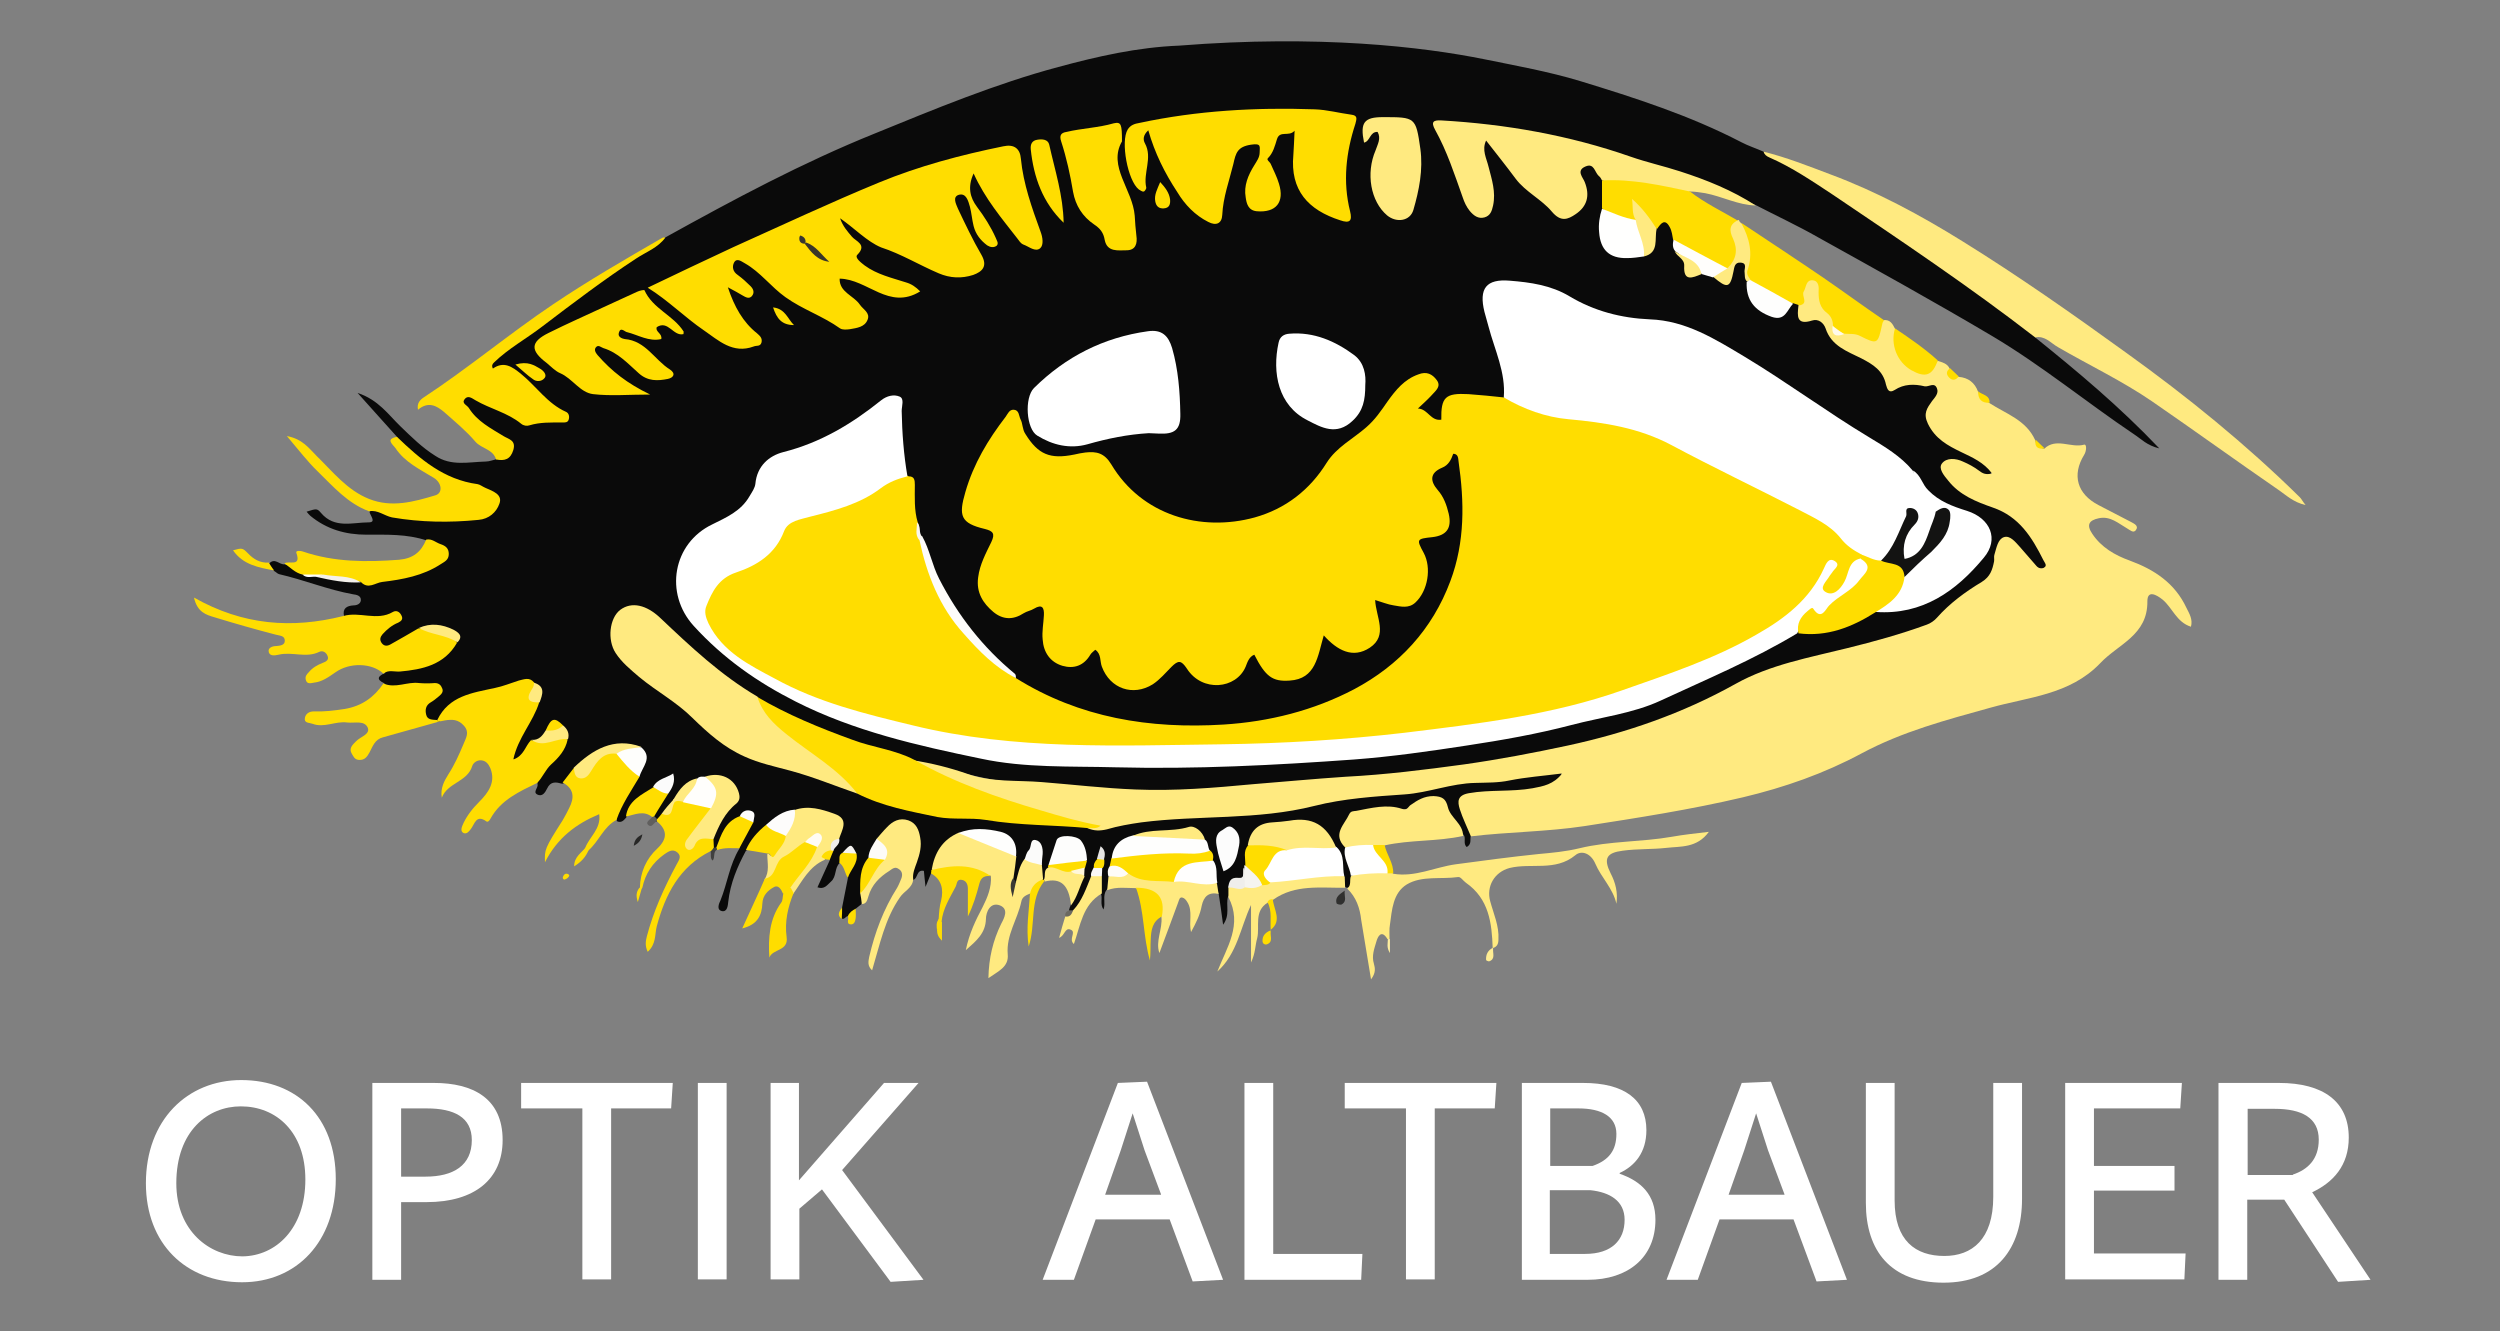 <?xml version="1.0" encoding="utf-8"?>
<!-- Generator: Adobe Illustrator 21.1.0, SVG Export Plug-In . SVG Version: 6.00 Build 0)  -->
<svg version="1.1" id="Layer_1" xmlns="http://www.w3.org/2000/svg" xmlns:xlink="http://www.w3.org/1999/xlink" x="0px" y="0px"
	 viewBox="0 0 608.3 323.9" style="enable-background:new 0 0 608.3 323.9;" xml:space="preserve">
<rect x="0" y="0" width="608.3" height="323.9" fill="#808080" stroke="none"/>
<style type="text/css">
	.st0{fill:none;}
	.st1{fill:#0A0A0A;}
	.st2{fill:#FFEA80;}
	.st3{fill:#FFDD00;}
	.st4{fill:#30302F;}
	.st5{fill:#FFED92;}
	.st6{fill:#605F5E;}
	.st7{fill:#272726;}
	.st8{fill:#40403F;}
	.st9{fill:#6B6961;}
	.st10{fill:#FFEF9F;}
	.st11{fill:#FFFFFF;}
	.st12{fill:#FFFFFE;}
	.st13{fill:#FEFEFD;}
	.st14{fill:#FDFCFA;}
	.st15{fill:#FDFDFC;}
	.st16{fill:#FFFEFD;}
	.st17{fill:#FCFCFC;}
	.st18{fill:#FFFEFC;}
	.st19{fill:#FEFEFC;}
	.st20{fill:#FDFCFB;}
	.st21{fill:#FBFBFA;}
	.st22{fill:#FDFBF8;}
	.st23{fill:#F5F4F0;}
	.st24{fill:#FBFBFB;}
	.st25{fill:#EFEEEB;}
	.st26{fill:#F4F1EB;}
	.st27{fill:#FEFCF8;}
	.st28{fill:#FCFCFB;}
	.st29{fill:#F9F8F8;}
	.st30{fill:#E6E5E4;}
	.st31{fill:#F5F3F0;}
	.st32{fill:#FFF7DC;}
	.st33{fill:#F1EFED;}
	.st34{fill:#3A3934;}
	.st35{fill:#F9F6EF;}
	.st36{fill:#FFFAE9;}
	.st37{fill:#FFFCF5;}
	.st38{fill:#131312;}
	.st39{fill:#393629;}
	.st40{fill:#373630;}
</style>
<path class="st0" d="M658.9,95.6"/>
<path class="st0" d="M5.9,95.6"/>
<g>
	<path class="st1" d="M204.9,220.8c0.5-2.4,0.9-4.7,1.4-7.1c-0.5-2.1,1.3-3.6,1.2-5.6c-0.7-1.9-1.3-0.5-1.9,0.1
		c-0.4,0.6-0.6,1.4-1.3,1.8c-1.3,1.2-0.7,3.3-2.1,4.5c-0.9,0.8-1.6,2-3.3,1.4c1-2.2,2-4.4,3-6.6c0-0.9-0.1-1.8,0.4-2.6
		c0.5-0.9,1.1-1.9,1.3-3c0.8-4.3,0.5-4.8-3.6-5.6c-2.1-0.5-4.3-0.7-6.5-0.2c-2.6,0.3-4.6,1.9-6.7,3.4c-2.2,1.5-2.9,4.4-5.3,5.7
		c-2.1,3.9-3.8,7.9-4.3,12.4c-0.1,0.9-0.2,2.5-1.5,2.3c-1.5-0.3-0.7-2-0.4-2.6c1.7-4.2,2.2-8.7,4.6-12.6c-0.2-2.6,1.8-4.3,2.5-6.5
		c0-2.7-1.4-0.9-2.3-0.6c-3.1,1.5-3.7,5-5.8,7.3c-0.3,0.1-0.6,0-0.9-0.2c-0.4-0.6-0.5-1.3-0.4-1.9c0.5-2.9,2.1-5.3,3.8-7.7
		c1-1.3,2.7-2.4,1.4-4.5c-1.3-2-2.9-3.2-5.4-2.9c-0.3,0-0.7,0.1-1,0.2c-0.8,0.2-1.5,0.4-2.2,0.7c-2.4,0.7-3.6,2.8-5.1,4.5
		c-0.9,1.2-1.9,2.4-2.9,3.6c-0.5,0.6-1.1,1.2-1.9,1.4c-0.5-0.1-0.9-0.4-0.9-1c0.1-2.4,2.1-3.9,3.1-6c0.4-0.9,1.2-1.7,0.9-2.8
		c-1.4,0.4-2.4,1.3-3.4,2.2c-3,1.5-5.1,4-7.1,6.7c-0.6,0.7-1.2,1.3-2.2,0.8c-0.5-3.1,1.7-5.1,2.8-7.5c0.5-1.1,1.3-2.2,1.9-3.3
		c1-1.9,2.4-3.8,0.8-6.1c-6.3-2.5-10.9,0.8-15.3,4.6c-1.1,1.1-1.7,2.8-3.5,3.2c-1.5-0.4-2.8-0.7-3.7,1.2c-0.4,0.8-1.1,2.1-2.4,1.4
		c-1.1-0.6,0.3-1.6,0.1-2.5c-0.2-2.1,1.3-3.3,2.5-4.7c1.6-1.8,3.3-3.5,4.1-5.8c0.2-1.2-0.2-2.2-1-3.1c-1.9-1.4-2.4,0.3-3.2,1.4
		c-0.7,1.4-1.9,2.2-3.3,2.7c-1,0.8-1.5,2-2.4,2.9c-0.6,0.5-1.2,1.3-2.1,0.9c-1.1-0.5-0.8-1.5-0.5-2.4c1-3.2,3.1-5.9,4.4-9
		c0.4-0.8,1-1.6,1.2-2.5c0.4-1.7,1-3.4-1.1-4.4c-2-0.6-3.9,0.1-5.8,0.7c-2.1,0.7-4.2,1.3-6.3,1.8c-3.6,0.8-7.3,1.5-9.2,5.3
		c-0.3,0.6-1,1-1.7,1c-1.3,0.1-2.6,0.1-3.1-1.5c-0.5-1.5,0.2-2.7,1.1-3.8c0.6-0.8,2-1.3,1.4-2.5c-0.5-1.1-1.8-0.7-2.8-0.7
		c-1.8-0.1-3.7,0-5.5,0.3c-1.6,0.3-3,0.1-4.1-1.2c-1.9-0.9-1.4-1.7,0.2-2.4c1-1.8,2.7-1.3,4.3-1.4c5-0.4,9.7-1.6,12.7-6.1
		c0.8-2.2-0.9-2.7-2.3-3c-1.9-0.4-3.9-0.6-5.7,0.3c-2,1.1-4,2.3-6.1,3.4c-1.3,0.7-2.7,1-3.8-0.4c-1.1-1.4-0.1-2.6,0.8-3.7
		c0.7-0.9,1.9-1.4,2.7-2.7c-3.5,1.1-6.8-0.2-10.1,0.6c-0.8,0.2-1.9,0.1-2.4-0.9c-0.4-1.9,0.7-2.5,2.3-2.6c0.9,0,1.7-0.4,1.8-1.2
		c0.1-1.2-1.1-1.4-1.9-1.5c-6.1-1.1-11.9-3.5-18-4.9c-0.4-0.1-0.7-0.5-1.1-0.7c-0.6-0.6-1.6-0.8-1.3-1.9c1.4-1.5,2.5,0.4,3.8,0.2
		c1.8,0.3,3.3,1.6,5,2.1c1.1,0.4,2.3,0.3,3.4,0.6c3.2,0.3,6.4,1,9.6,1.1c6.8,0.6,13.2-0.9,19.1-4.4c1.9-1.1,2-2.4,0-3.6
		c-0.9-0.5-1.9-0.9-2.6-1.6c-4.8-1.6-9.7-1.4-14.6-1.4c-5.1,0-9.7-1.3-13.7-4.6c-0.3-0.3-0.6-0.6-0.9-1c2.3-0.7,2.5-0.9,3.5,0.3
		c3.3,3.9,7.7,2.3,11.6,2.3c2,0,0.3-1.7,0.2-2.6c1-0.9,2.2-0.4,3.3-0.2c7.3,1.8,14.7,2.6,22.2,1.3c0.3-0.1,0.7,0,1-0.1
		c1.7-0.5,3.5-1.2,3.7-3.1c0.2-2-1.7-2.7-3.2-3.1c-5.1-1.3-9.9-3.2-14-6.4c-2.4-1.8-5.4-3.2-6.3-6.6c-3-3.3-5.9-6.6-9.6-10.7
		c5.1,1.7,7.5,5.3,10.4,8.1c2.7,2.6,5.3,5.2,8.5,7.2c3.9,2.6,8.1,1.5,12.3,1.4c0.9,0,1.8-0.4,2.7-0.6c4.1-2.5,4-3,0-5.7
		c-2.9-1.9-5.9-3.7-7.7-6.8c-0.5-0.8-1-1.7-0.1-2.5c0.7-0.8,1.7-0.9,2.6-0.4c2.5,1.7,5.8,1.8,8.1,3.8c4.1,3.5,8.6,1.5,13.2,1.3
		c-4.2-3.3-7.7-7.1-11.6-10.5c-1.2-1.1-2.6-1.4-4.2-1c-0.6,0.1-1.2,0.1-1.6-0.5c-0.5-0.7,0-1.3,0.4-1.9c1.5-2,3.6-3.2,5.6-4.6
		c8.3-5.7,15.9-12.3,24.3-17.8c4-2.6,8.1-4.9,12.1-7.4c16.6-9.2,33.2-18.1,50.8-25.2c14.7-6,29.4-12.1,44.7-16.2
		c9.6-2.6,19.3-4.8,29.4-5.2c34.1-2.7,59.3,0.3,74.2,3.3c7.8,1.6,15.7,3,23.3,5.3c13.4,4.1,26.8,8.4,39.3,14.9
		c1.7,0.9,3.6,1.5,5.4,2.3c11.1,5,20.9,12.1,30.8,19c11.1,7.7,22.4,15,32.9,23.4c1,0.8,2.2,1.3,2.4,2.8c10.3,8.3,20.4,16.7,30.2,27
		c-3-0.7-4.4-2.3-6.1-3.4c-11.6-7.8-22.4-16.7-34.5-23.9c-14-8.3-28.3-16.2-42.5-24.1c-4.9-2.8-10.1-5.2-15.1-7.8
		c-10.2-4.6-20.7-8.5-31.5-11.5c-12.7-3.6-25.3-7.3-38.6-7.7c-1.6,0-3.2-0.6-4.8-0.6c-1.4,0-2.4,0.4-1.6,2.1
		c2.5,5.1,4.4,10.4,6.3,15.8c0.3,1,0.9,1.9,1.7,2.6c1.6,1.4,2.9,1.1,3.7-1c0.8-2.2,0.1-4.3-0.4-6.5c-0.5-2.4-1.6-4.6-1.6-7.1
		c0-0.9-0.1-2,0.9-2.5c1.1-0.5,1.5,0.7,2.1,1.3c2.5,3,4.7,6.3,7.4,9.2c2.4,2.7,5.6,4.4,8.1,7c0.9,1,2,1,3.2,0.4
		c1.7-0.9,3.1-2.1,3.1-4.2c0-1.3-0.5-2.5-0.7-3.7c-0.3-1.4-0.7-2.9,1.1-3.6c1.5-0.6,2.6,0.3,3.6,1.4c0.7,0.8,1.2,1.7,1.4,2.8
		c0.3,2.1,0.2,4.1,0.2,6.2c0,1.7-0.7,3.4-0.7,5.1c0,4.5,2,6.5,6.5,6.3c1,0,2.1-0.1,3.1-0.2c3.3-1,2-4.2,3.1-6.3c3-2.6,4.2-2,5.3,2.6
		c0.1,1,0,2,0.6,2.9c0.6,1.1,1.8,1.9,1.9,3.2c0.3,2.5,1.8,2.6,3.7,2.1c1.1,0,2,0.4,2.9,0.9c1.6,1,3.1,2,3.8-0.9
		c0.3-1.4,1-2.7,2.7-2.5c1.7,0.2,1.6,1.8,1.7,3c0.1,0.7,0.1,1.4,0.4,2c0.7,2.5,0.8,5.2,3.7,6.5c2.2,1,4.1,1.3,5.7-1
		c0.3-0.5,0.9-0.7,1.4-0.9c0.8,0,1.4,0.4,1.7,1.1c0.3,1.8,1.3,2.8,3.3,2.7c1.6,0,3,0.9,3.6,2.3c1.6,4,5.4,5.2,8.6,7
		c2.4,1.3,4.6,2.7,5.8,5.2c0.7,1.5,1.7,2,3.3,1.6c2-0.5,4.1-0.4,6.2-0.3c3,0.2,3.7,1.4,2.5,4.1c-2.3,5.4-1.4,8,3.8,10.8
		c2.7,1.5,5.6,2.8,8.1,4.7c0.8,0.6,1.8,1.5,1.2,2.6c-0.8,1.2-2.1,0.7-3.1,0.1c-1.7-1-3.3-2.2-5.3-2.4c-1.9-0.2-2.6,0.7-1.7,2.5
		c1,2,2.8,3,4.6,4.1c3.8,2.3,8,3.5,11.7,6c3.6,2.5,5.3,6.3,7.2,10c0.5,0.9,0.7,2.1-0.4,2.8c-1,0.7-2,0.2-2.9-0.5
		c-1.5-1.2-2.6-3-4-4.3c-2-1.9-3.8-1.6-3.9,0.9c-0.3,5.6-3.9,8.3-8.1,10.8c-0.4,0.2,0-0.1-0.3,0.2c-8,9.1-19.3,10.9-30.1,13.5
		c-11.8,2.8-23,6.8-33.8,12.4c-7.3,3.8-14.9,6.6-23,8.4c-9.8,2.3-19.6,4.7-29.5,6.2c-14.5,2.3-29.1,3.6-43.8,4.6
		c-10.6,0.7-21.2,1.9-31.8,2.5c-6.6,0.4-13.2-0.3-19.7-0.8c-5.6-0.4-11.3-1.6-16.9-1.5c-9.3,0.1-17.7-3.1-26.5-5.1
		c-0.3-0.1-0.7-0.1-1-0.2c-8.7-2.8-17.6-5-25.9-8.8c-4.3-2-8.6-3.9-12.6-6.4c-8.3-4.7-15.1-11.3-22.2-17.6c-0.9-0.8-1.6-1.7-2.5-2.4
		c-2.7-2.4-5.6-2.7-7.8-0.9c-2.4,2-2.9,6.1-1,8.8c2.7,3.9,6.5,6.6,10.2,9.3c4.2,3.1,8.3,6.2,12,9.9c3.4,3.5,7.8,5.9,12.5,7.2
		c4.1,1.2,8.1,2.7,12.3,3.5c4.3,0.8,7.8,3.4,12,4.4c9.2,3.5,18.6,5.6,28.5,6.1c8.9,0.4,17.9,1.1,26.8,2.1c1.2,0.4,2.5,0.6,3.8,0.3
		c11.1-2.7,22.4-3.2,33.7-3.3c3.7-0.1,7.3-0.3,10.9-1.4c7-2.2,14.3-2.6,21.6-3.1c7.9-0.6,15.5-2.7,23.3-3.4c6.2-0.5,12.4-1,18.6-2.1
		c1.2-0.2,3-0.5,3.3,0.9c0.4,1.5-1.2,2.3-2.5,2.9c-4,1.7-8.4,1.6-12.6,2c-1.7,0.1-3.5-0.1-5.2,0.3c-3.1,0.6-3.7,1.5-2.8,4.6
		c0.5,1.7,1.7,3.3,1.1,5.3c-0.3,0.9,0.3,2-1,2.8c-1-0.8-0.1-2.2-0.8-3c-1.6-1.8-2.9-3.8-4.2-5.9c-2-3-3.7-3.8-6.7-1.7
		c-2.2,1.5-4.2,1.7-6.8,1.5c-3.5-0.2-7.2-0.4-10,2.6c-2,2.1-1.4,4.4-0.4,6.7c0.2,2.4,1.4,4.5,1.4,7c-0.2,1.1,0,2.5-1.6,2.7
		c-0.2,0-0.4-0.1-0.6-0.3c-0.6-0.7-0.9-1.6-0.9-2.5c-0.4-2.3-0.4-4.7-1.7-6.8c-0.8-1.3-1.6-2.5-2.6-3.6c-2.3-2.7-5-3.5-8.3-2.5
		c-1.2,0.4-2.5,0.3-3.8,0.5c-2.9,0.3-5,1.7-5.6,4.7c-0.4,1.4-0.5,2.9-0.7,4.4c0,0.3-0.1,0.6-0.2,1c-0.4,1.5-0.8,3.1-2.7,3.6
		c-0.8,0.2-1.1,1.1-1.2,1.9c-0.1,0.7-0.3,1.3-0.7,1.8c-0.6,2,0.6,4.4-1.2,6.8c-0.4-2.9-0.7-5.3-1.1-7.7c-0.7-0.8-0.9-1.8-1.2-2.8
		c-0.3-1.5-0.4-3-0.8-4.4c-0.2-1-0.4-1.9-0.8-2.8c-0.4-1-0.8-2.1-1.5-3c-1.1-1.5-2.6-2.4-4.5-2c-4.1,0.9-8.3,0.4-12.3,1.7
		c-2.6,0.8-3.9,2.7-4.5,5.2c-0.2,0.8-0.4,1.5-0.5,2.3c-0.1,0.6-0.1,1.3-0.1,1.9c0,1.2-0.2,2.3-1.1,3.2c-1,1.4-0.1,3.1-0.7,4.7
		c-0.9-1.3-0.2-2.6-0.6-3.8c-1-1.1-0.8-2.5-0.8-3.8c0-0.7,0.1-1.4,0.3-2.1c0.2-0.8,0.4-1.6,0.5-2.4c0.1-0.5,0.2-1.1,0.1-1.6
		c0.1-0.5-0.3-0.2-0.2-0.1c0.3,0.6-0.1,1.2-0.3,1.8c-0.3,0.7-0.6,1.4-0.9,2.2c-0.3,0.8-0.5,1.5-0.7,2.3c-1.1,3-1.6,6.4-4.9,8.1
		c-0.4,0-0.7-0.1-0.9-0.4c0.1-0.4,0.2-0.8,0.4-1.2c0.8-2.4,1-5,2.4-7.2c0.1-0.6,0.2-1.2,0.4-1.8c0.1-0.7,0.4-1.5,0.3-2.3
		c-0.2-0.8-0.4-1.6-0.6-2.4c-0.4-1.4-1.4-2.1-2.8-2.1c-1.4-0.1-2.1,0.6-2.7,1.8c-0.6,1.4-1.3,2.7-1.7,4.2c-0.1,0.3-0.2,0.6-0.3,1
		c-0.4,0.9-0.5,2-1.3,2.8c-0.4,0.1-0.7,0-0.9-0.3c-0.6-0.9-0.6-2-0.6-3c-0.1-1.5,0.4-3.2-0.7-4.6c-1.5,0.7-1.4,2.1-2.1,3.1
		c-1.1,1.7-1.1,4-2.7,5.4c-0.6,0-1-0.4-1.2-0.9c-0.6-1.8-0.1-3.6,0.2-5.4c-0.2-3.8-1.2-4.9-4.7-5.4c-2.6-0.4-5.2-0.3-7.8,0.3
		c-3.9,1.5-5.4,4.9-6.6,8.4c-0.2,0.3-0.4,0.5-0.6,0.7c-0.4,0.9-0.7,1.8-1.3,3.2c-0.2-1.7-0.3-2.8-0.4-3.9c-1.9-0.4-1.4,2-2.7,2.2
		c-1.5-1.2-0.4-2.5-0.1-3.7c0.5-1.9,1.1-3.8,1-5.8c-0.1-1.7-0.7-3.2-2.4-3.9c-1.6-0.7-2.9,0.1-4.1,1.1c-1,0.8-1.9,1.7-2.6,2.7
		c-0.8,1.4-1.5,2.8-2.1,4.3c-1.1,2.6-1.9,5.3-1.8,8.2c0,1,0.2,2-0.4,3c-0.5,0.4-0.9,0.7-1.4,1.1c-0.5,0.8-0.8,1.7-1.9,1.8
		c-0.6,0.1-0.8,0.9-1.5,0.6C204.5,222.6,204.6,221.7,204.9,220.8z"/>
	<path class="st2" d="M357.9,203.5c-0.9-2.2-2-4.4-2.7-6.6c-0.6-1.9-0.6-3.4,2.2-3.9c5.1-0.9,10.4-0.3,15.5-1.2
		c2.6-0.5,5.1-0.9,7.2-3.6c-4.7,0.6-8.8,0.9-12.8,1.7c-2.8,0.6-5.5,0.5-8.3,0.6c-5.9,0.1-11.4,2.4-17.3,2.8
		c-7.3,0.5-14.8,1-21.9,2.8c-13.9,3.5-28.1,2.2-42.1,4c-2.8,0.4-5.7,0.9-8.4,1.7c-1.7,0.4-3.1,0.4-4.7-0.3c0.6-0.7,1.5-0.2,1.8-0.3
		c-10.7-1.4-21.1-5.3-31.5-9.2c-3.6-1.4-7-2.9-10.4-4.8c-0.9-0.5-2.3-0.7-2.3-2.2c4.5,0.7,8.9,1.8,13.2,3.3c5.9,2.1,12.1,1.5,18.1,2
		c7.6,0.6,15.1,1.5,22.8,1.8c9.6,0.4,19.1-0.4,28.7-1.3c7.5-0.6,14.9-1.3,22.4-1.8c9.7-0.5,19.3-1.7,28.8-3
		c8.5-1.2,16.9-2.8,25.3-4.6c14.3-3.1,27.9-7.8,40.8-15c8.4-4.7,18-6.4,27.2-8.7c6.5-1.6,13-3.4,19.3-5.7c0.9-0.3,1.9-1,2.5-1.7
		c3.1-3.5,6.9-6.3,10.9-8.7c2.1-1.3,2.6-3,3-5c0.1-0.5-0.1-1.2,0.1-1.7c0.5-1.6,0.8-3.7,2.3-4.2c1.5-0.5,2.8,1.2,3.9,2.4
		c1.3,1.5,2.7,3.1,4,4.6c0.5,0.6,1.3,0.8,1.9,0.4c0.8-0.5,0.1-1.2-0.2-1.8c-2.8-5.6-5.9-10.6-12.3-12.8c-4-1.4-8.1-3-10.9-6.6
		c-1-1.2-2.4-2.9-1.5-4.1c1.1-1.5,3.4-1.3,5.1-0.5c1.4,0.6,2.7,1.3,3.9,2.2c0.9,0.7,1.7,1.1,3.2,0.7c-2-2.7-4.8-3.9-7.5-5.2
		c-3.3-1.6-6.3-3.2-8.1-6.9c-1.2-2.5-0.2-3.8,1-5.5c0.7-0.9,1.7-1.9,1.2-3.1c-0.6-1.6-2-0.3-3-0.5c-2.5-0.6-5-0.6-7.3,0.9
		c-1.4,0.9-1.8-0.2-2.1-1.3c-0.7-3.4-3.1-4.9-6-6.4c-3.4-1.7-7.3-3-8.7-7.3c-0.5-1.4-1.8-2.4-3.3-1.9c-3.8,1.2-3.6-1.1-3.3-3.6
		c0.3-1.8-0.1-3.7,1-5.3c0.5-0.8,1.1-1.4,2.2-1.3c1,0.1,2,0.7,2,1.6c0,3.7,2.5,6.2,3.7,9.3c0.1,1.4,0.6,2.4,2.3,1.9
		c0.6-0.1,1.2,0,1.7,0c1.9,0,3.3,2.1,5.1,1.7c2-0.4,0.5-3.6,2.7-4.4c1.6-0.2,2.2,0.9,2.8,2.1c0.1,2,0.4,3.9,1.2,5.7
		c2,4.8,5.6,5.6,9.2,2.1c1.1,0.4,2.3,0.6,2.9,1.9c-0.2,1.6,0.6,2.3,2.2,2c2.3,0.2,3.9,1.4,4.7,3.6c0.5,1.4,1.7,2,2.8,2.8
		c4,2.6,8.9,4.1,11.1,9c0.2,1.2,1,1.9,2.2,2.1c2.9-2.8,6.5-0.1,9.7-1c0.7-0.2,0.6,1.6,0,2.5c-3,4.9-1.7,9.5,3.5,12.2
		c2.6,1.4,5.3,2.7,7.9,4.1c0.7,0.4,2,0.9,1.2,2c-0.6,0.8-1.4,0-2.1-0.4c-2.1-1.2-4.1-3.1-6.9-2.5c-2.4,0.5-3.1,1.6-1.6,3.8
		c2.2,3.3,5.5,5.2,9.1,6.5c6,2.2,11,5.5,13.8,11.5c0.7,1.4,1.6,2.8,1.1,4.6c-3.5-1.1-4.5-4.6-6.9-6.6c-1.5-1.2-3.7-2.4-3.7,0.4
		c0.1,8.3-7.1,10.4-11.5,15.1c-7.4,7.7-17.5,8.2-26.7,10.8c-10.8,3-21.4,5.8-31.3,11.1c-9.1,4.9-18.8,8.3-28.9,10.7
		c-12.7,3-25.6,5-38.5,7C376.4,202.4,367.1,202.4,357.9,203.5z"/>
	<path class="st2" d="M495.2,82.1c-15.9-12.3-32.6-23.5-49.2-34.7c-5-3.3-10-6.7-15.5-9.1c-0.7-0.3-1.2-0.7-1.4-1.4
		c5.6,1.4,10.9,3.5,16.2,5.5c11.3,4.2,21.9,9.9,32.2,16.3c13.7,8.5,26.8,17.7,39.8,27.1c14.9,10.7,29.2,22.3,42.3,35.2
		c0.4,0.4,0.6,0.9,1.4,1.9c-3-0.7-4.7-2.4-6.6-3.7c-10.3-7.1-20.4-14.4-30.7-21.5c-7.3-5-15.3-8.8-22.9-13.2
		C499,83.5,497.6,81.6,495.2,82.1z"/>
	<path class="st2" d="M389.8,43.9c-0.2-0.4-0.4-0.8-0.8-1.1c-1-0.9-1.1-3.2-3.2-2.3c-2.4,1-0.6,2.7-0.2,3.8c1.3,3.3,0.6,5.9-2.2,7.8
		c-1.9,1.3-3.6,2-5.8-0.6c-2.5-3-6.4-4.8-8.8-8c-2.3-3.1-4.7-6.1-7.2-9.3c-1.1,2.3,0.1,4.3,0.6,6.4c0.8,3.1,1.8,6.1,1.1,9.4
		c-0.3,1.4-0.7,2.5-2.1,2.9c-1.5,0.4-2.6-0.4-3.6-1.6c-0.8-1-1.3-2.1-1.7-3.3c-2-5.6-3.8-11.2-6.7-16.4c-1.1-2-0.4-2.4,1.5-2.3
		c15.7,0.9,31.1,3.6,46,8.8c4,1.4,8.1,2.3,12.1,3.6c6.5,2.1,12.7,4.6,18.4,8.3c-4.3-0.1-8.1-2.2-12.3-3c-1.3-0.2-2.5-0.4-3.8-0.4
		c-2.4,1.2-4.7-0.1-7-0.5C399.4,45.3,394.4,45.4,389.8,43.9z"/>
	<path class="st3" d="M106.4,175.2c2.8-5.9,8.5-6.6,14-7.8c2-0.4,3.9-1.2,5.8-1.8c1.3-0.3,2.6-0.9,3.7,0.4c1.1,1.4-1.1,3.8,1.3,4.9
		c-1.5,4.8-5.2,8.6-6.3,13.9c2.6-0.9,2.9-3.3,4.3-4.7c1.8,0.6,3.4-0.2,5-0.5c1.3-0.2,2.7-0.7,3.9,0.4c-0.5,2.5-2.2,4.4-4,6
		c-1.4,1.3-2.1,3.2-3.4,4.5c-4.3,2.1-8.8,4.1-11.3,8.6c-0.2,0.4-0.6,1-1,0.8c-2.6-1.9-2.9,0.7-3.9,1.9c-0.4,0.5-0.9,1.2-1.7,0.9
		c-0.8-0.4-0.5-1.3-0.3-1.8c0.9-2.2,2.4-4.1,4.1-5.8c2.2-2.2,4.1-4.8,2.7-8.2c-0.4-0.9-1-1.8-2.2-1.9c-1.1-0.1-2,0.7-2.2,1.4
		c-1.2,3.9-6,4-7.4,7.7c-0.4-2.3,0.6-4.1,1.6-5.7c1.5-2.3,2.6-4.8,3.7-7.4c0.6-1.5,1.5-2.8,0.1-4.4c-1.4-1.6-2.9-1.6-4.7-1.3
		c-0.7,0.1-1.3,0.3-2,0.4C106.4,175.5,106.4,175.3,106.4,175.2z"/>
	<path class="st3" d="M161.9,57.8c-1.8,2.5-4.7,3.5-7.1,5.1C147,68,139.5,73.7,132,79.4c-3.9,3-8.3,5.4-11.8,8.8
		c-0.4,0.4-0.6,0.7-0.3,1.5c2.7-1.9,4.7-0.5,6.9,1.3c3.7,3,6.4,7.2,10.9,9.2c0.7,0.3,0.9,1.1,0.7,1.8c-0.2,0.9-1,0.8-1.7,0.8
		c-2.6,0-5.3-0.1-7.9,0.7c-0.6,0.2-1.4,0.1-2-0.4c-3.3-2.7-7.5-3.6-11.1-5.7c-1-0.6-1.9-1.3-2.7-0.2c-0.7,1,0.7,1.4,1.1,2.1
		c2,3.2,5.3,4.9,8.4,6.8c1.3,0.8,3.1,1,2.4,3.4c-0.7,2.3-2.1,2.7-4.2,2.3c-0.7-2.5-3.5-2.6-5-4.3c-2.3-2.7-5.1-5-7.7-7.3
		c-1.8-1.5-3.8-2.6-6.3-0.5c-0.3-1.6,0.5-2.4,1.4-3c10.8-7.1,20.7-15.4,31.4-22.6c8.6-5.8,17.6-11,26.6-16.2
		C161.4,57.7,161.7,57.8,161.9,57.8z"/>
	<path class="st3" d="M83.5,149.9c4-1.2,8.2,1.3,12.1-1c0.7-0.4,1.5-0.2,2,0.7c0.6,1,0.1,1.5-0.7,1.9c-1.5,0.6-2.7,1.6-3.8,2.8
		c-0.6,0.7-0.8,1.4-0.2,2.2c0.6,0.8,1.4,0.7,2.1,0.3c2.3-1.3,4.6-2.6,6.8-3.9c3.3,0.6,7.1,0.1,9.4,3.5c-3.1,5.4-8.4,6.5-13.9,7
		c-1.3,0.1-2.8-0.5-4,0.5c-2.8-2.6-8.2-2.8-11.7-0.3c-1.6,1.1-3.2,2.3-5.2,2.5c-0.7,0.1-1.7,0.5-2-0.7c-0.2-0.8,0.2-1.3,0.7-1.8
		c0.9-1.1,2.1-1.8,3.4-2.3c0.9-0.3,1.6-0.8,1.2-1.7c-0.3-0.8-1.1-1.4-2-1c-3.2,1.6-6.6-0.1-9.9,0.7c-0.9,0.2-2.1,0.4-2.4-0.6
		c-0.3-1.1,0.9-1.5,1.8-1.5c1-0.1,2.1-0.2,2.1-1.3c0-1.3-1.3-1.2-2.3-1.5c-5-1.3-9.9-2.7-14.8-4.2c-2-0.6-4.2-1.2-5-4.8
		C59.2,152.2,71.1,153,83.5,149.9z"/>
	<path class="st2" d="M327.8,216.2c1.1-0.8,0.5-2,0.9-3c2.7-2,5.8-1.4,8.9-1.4c0.6,0.1,1,0.4,1.4,0.8c5.3,0.9,10.1-1.6,15.2-2.3
		c6.7-0.9,13.4-1.8,20.2-2.5c3.3-0.3,6.6-0.6,9.9-1.4c7.4-1.8,15.1-1.5,22.5-2.8c2.8-0.5,5.6-0.8,9-1.2c-2.9,4-6.9,3.5-10.3,3.9
		c-3.5,0.4-7.1,0.2-10.7,0.7c-3.9,0.5-4.7,1.9-2.9,5.5c1.2,2.3,1.8,4.7,1.4,7.4c-0.8-3.7-3.7-6.4-5.1-9.7c-1.1-2.6-3.4-3.4-4.9-2.1
		c-4.9,4-10.7,1.8-16,3.1c-3.7,1-5.7,4.5-4.7,8.1c0.8,3,2.2,6,2,9.3c0,1-0.3,1.8-1.4,2.1l0,0c-0.2-6.1-0.9-12-6.5-15.9
		c-0.7-0.5-1.3-1.5-1.9-1.4c-4.2,0.6-8.8-0.4-12.5,1.8c-3.4,2.1-3.6,6.2-4.1,9.8c-0.2,1.1-0.1,2.3-0.1,3.5c-0.2,0-0.3,0-0.5,0
		c-1.5-2.5-2.4-0.5-2.7,0.6c-0.5,1.7-1.2,3.5-0.6,5.4c0.3,1.1,0.5,2.2-0.7,3.8c-0.9-5.2-1.6-9.9-2.4-14.5
		C330.9,221,330,218.3,327.8,216.2z"/>
	<path class="st3" d="M389.8,43.9c7.3-0.4,14.4,1.2,21.4,2.7c3.6,2.8,7.8,4.8,11.7,7.1c-0.6,2-0.9,3.8-0.2,5.9
		c0.9,2.5-0.5,4.4-2.2,6c-5.1-1.2-9.6-3.7-13.4-7.3c-0.2-1-0.3-2.1-0.8-3c-1.2-2.3-2.2-0.9-3.1,0.4c-2.4-1-3.2-3.6-5-5.3
		c-0.3,1.1,0.8,2.4-0.4,3.4c-3.1,0-5.8-0.8-8-3.1C389.8,48.5,389.8,46.2,389.8,43.9z"/>
	<path class="st2" d="M247.2,214.6c0.5-1.9,0.8-3.9,2.1-5.6c1.6-0.2,3.1,0,4.2,1.4c0.1,1.2,0.2,2.4,0.3,3.5c-1,1.2-1.7,2.6-3.1,3.5
		c-1,0.4-2,0.8-2.2,2c-0.9,4.3-3.7,8.1-3.3,12.8c0.3,3.1-2.3,4.1-4.7,5.8c0.1-4.9,1.1-9.1,3.1-13.2c0.8-1.5,1.9-3.6-0.3-4.5
		c-2.4-0.9-3.4,1.7-3.4,3.3c-0.1,3.5-2.3,5.3-4.9,7.6c0.8-4,2.4-7.3,4.1-10.5c1.2-2.4,2.2-4.8,2-7.6c-3.5-0.9-7-1.8-10.7-1.3
		c-1.2,0.2-2.5,0.3-3.7-0.2c0.7-4.1,2.6-7.3,6.6-9c5.2,0.6,9.8,2.5,14,5.7c-0.2,1.8-0.4,3.5-0.7,5.3c-0.3,1,0.2,2.1-0.2,2.7
		C246.5,216,246.6,215.2,247.2,214.6z"/>
	<path class="st3" d="M458.4,77.9c-0.1,0.3-0.4,0.6-0.4,0.9c-1.1,5-1.1,5.1-5.5,2.9c-1.2-0.6-2.5-0.4-3.7-0.5
		c-1.1-0.4-2.3-0.8-2.8-2c0-1.2-0.5-2.3-1.4-3c-1.8-1.3-2.1-3.1-2.1-5.1c0.1-1.2,0.1-2.8-1.5-2.9c-1.6-0.1-1.5,1.7-2.1,2.7
		c-0.7,1.1,1.3,2.9-1,3.4c-0.5-0.2-1-0.3-1.5-0.5c-4.3-0.5-7.5-3.3-10.9-5.6c-0.6-0.8-0.7-1.7-0.6-2.6c0.2-3.2,0.2-6.4-1.2-9.4
		c-0.3-0.6-0.4-1.3,0.1-1.9c6.6,4.4,13.3,8.8,19.9,13.3C448.5,70.9,453.4,74.5,458.4,77.9z"/>
	<path class="st3" d="M96.6,106.3c5.6,5.4,11.4,10.4,19.6,11.5c0.6,0.1,1.2,0.6,1.9,0.9c1.8,0.8,4.3,1.6,3.4,3.9
		c-0.7,2-2.5,3.7-5.1,3.9c-7,0.7-14,0.6-21-0.6c-1.9-0.4-3.5-1.9-5.6-1.5c-5.2-1.9-8.7-6-12.5-9.7c-2.5-2.4-4.6-5.2-7.5-8.6
		c3.8,0.7,5.4,3,7.2,4.8c4,3.9,7.5,8.4,12.8,10.5c5.5,2.2,10.9,0.7,16.2-0.9c1.8-0.6,1.5-3-0.4-4.2c-3.4-2.1-7.1-3.8-9.4-7.3
		C95.4,108,93.8,106.8,96.6,106.3z"/>
	<path class="st3" d="M106.4,175.2c0,0.2,0,0.3,0,0.5c-4.4,1.2-8.8,2.5-13.2,3.7c-2,0.5-2.5,2.2-3.3,3.7c-0.6,1.1-1.2,1.9-2.6,1.8
		c-1.1-0.1-1.3-0.9-1.7-1.5c-0.8-1.3,0.2-2.2,1-3c1-1.1,3.5-1.7,2.9-3.3c-0.8-1.9-3.2-1.1-5-1.3c-2.9-0.4-5.6,1.4-8.5,0.3
		c-0.8-0.3-2.1-0.1-1.8-1.5c0.2-0.9,1-1.5,2.1-1.5c2.5,0.1,5-0.2,7.6-0.6c4.1-0.7,7.1-2.8,9.4-6.2c2.9,1.3,5.8-0.5,8.7-0.1
		c1.2,0.1,2.5,0.1,3.8,0c1,0,1.5,0.5,1.8,1.3c0.4,0.9-0.3,1.5-0.9,2c-0.6,0.5-1.2,1-1.9,1.4c-1.2,0.7-1.4,1.8-1.1,3
		C104,175.2,105.2,175.1,106.4,175.2z"/>
	<path class="st2" d="M327.3,206.2c-3.2-3.2-0.2-5.5,1-8.1c0.4-0.8,1-0.7,1.7-0.8c3.7-0.7,7.5-1.7,11.1-0.5c1.4,0.5,1.5-0.5,2.1-0.9
		c1.7-1.2,3.3-2.2,5.6-2.2c2.1,0.1,3,0.6,3.5,2.7c0.6,2.6,3.7,4,3.7,7c-6.3,1.4-12.8,0.9-19.1,2.3c-0.8,0.7-1.7,0.9-2.8,0.9
		C331.9,206.2,329.5,207.4,327.3,206.2z"/>
	<path class="st3" d="M136.9,190.4c0.9-1.2,1.8-2.3,2.7-3.5c1.5,1.6,2.7,1.5,4.1-0.4c1.5-2.2,3.1-4.4,6.4-3.4c2,1.8,4.2,3.5,5.5,5.9
		c-2,3.4-4.3,6.7-5.6,10.5c-3.2,1.7-4.3,5.3-6.9,7.5c-0.6,0.1-1,0-0.7-0.7c1-2.7,3.9-4.6,3.4-8.2c-5.7,2.4-10.2,5.8-13.2,11.7
		c-0.1-3.1-0.1-3.3,4.3-10.2c0.6-1,1.1-2,1.6-3C139.8,194.1,139.7,191.9,136.9,190.4z"/>
	<path class="st3" d="M73.6,139.8c-1.8-0.4-2.9-1.7-4.4-2.7c1-0.8,4.2,1,2.9-2.6c-0.2-0.6,1.1-0.5,1.6-0.3c7.6,2.6,15.5,2.6,23.4,2
		c3.4-0.3,5.4-1.9,6.6-4.9c1.4-0.3,2.3,0.7,3.5,1.1c1.2,0.4,2,1,2,2.4c0,1.5-1.1,1.9-2,2.5c-4.3,2.8-9.2,3.7-14.2,4.3
		c-1.7,0.2-3.4,1.9-5.2,0c-3.2-0.8-6.4-1.1-9.6-1.4C76.7,139.7,75.1,140.2,73.6,139.8z"/>
	<path class="st3" d="M173.6,204.2c0,0.7,0.1,1.3,0.1,2c-0.1,0.5-0.3,0.8-0.8,0.9c-7.6,3.8-11,10.5-13.1,18.3
		c-0.5,2-0.1,4.3-2.2,6.2c-0.7-1.5-0.5-2.6-0.2-3.8c1.6-6.1,4.2-11.8,7.2-17.4c0.5-1,1.4-2,0.2-3c-1.2-1-2.3-0.1-3.2,0.5
		c-2.8,2-4.6,4.7-5.3,8.1c-0.2,0.3-0.4,0.3-0.6,0c0.1-3.8,1.5-7,4.3-9.6c2.4-2.3,2.4-4.4-0.1-6.5c-0.2-0.1-0.3-0.3-0.2-0.4
		c0.1-0.1,0.1-0.2,0.2-0.2c0.4-0.4,0.8-0.9,1.1-1.3c1.9,0,2.1-1.9,3-2.9c0.7-0.9,1.7-0.9,2.7-0.7c2.1,0.5,4.2,1,6.2,1.9
		c1.1,1.5-0.4,2.2-0.9,3.2c-1,1.9-3.1,3.1-4,5.9C169.9,203.5,171.6,202.3,173.6,204.2z"/>
	<path class="st2" d="M213.3,204.1c0.8-0.9,1.6-1.9,2.5-2.8c1.4-1.5,3.1-2.4,5.2-1.7c2,0.7,2.6,2.4,2.9,4.2c0.4,2.1-0.1,4-0.8,6
		c-0.5,1.4-1.1,2.7-0.9,4.2c-0.2,2.1-2.2,2.8-3.2,4.3c-3.7,5.3-4.9,11.5-6.8,17.8c-1.2-1.1-0.9-2.2-0.7-3.3c1.4-6,3.5-11.6,6.8-16.8
		c0.4-0.7,0.7-1.5,1-2.2c0.4-1,0.2-1.9-0.7-2.4c-0.8-0.6-1.5,0-2.2,0.5c-2.4,1.5-4.3,3.4-5.1,6.2c-0.3,0.9-0.4,1.8-1.6,1.9
		c-0.1-0.9-0.2-1.8-0.4-2.7c1.1-3.3,3.1-6.1,5.4-8.6C215.5,206.8,213.8,205.7,213.3,204.1z"/>
	<path class="st2" d="M298.9,218.3c0-0.8,0-1.6,0-2.3c1.3-1.1,2.9-0.3,4.3-0.7c1.4-0.1,2.7-0.3,4-0.7c0.9-0.2,1.8-0.5,2.7-0.7
		c4-0.7,8-1,12-1.5c1.8-0.2,3.7-0.5,5.3,0.9c0,0.9,0.1,1.8,0.1,2.7c-6,0.1-12.1-0.9-17.5,2.9c-0.3,0.4-0.7,0.7-1.3,0.7
		c-3.5,2.1-1.9,5.8-2.6,8.7c-0.5,1.7-0.4,3.6-1.5,5.9c0-5.2,0-9.6,0-14c-2.6,5.5-3.3,11.8-8.2,16.2
		C298.5,230.5,302.4,225,298.9,218.3z"/>
	<path class="st2" d="M193.3,197.1c3.4-1.2,6.6-0.2,9.7,0.9c3.8,1.3,1.8,4,1.1,6.3c-0.8,0.8-1.5,1.8-1.9,2.9c-0.6,0.6-1.5,0.9-1.5,2
		c-3.8,1.6-5.5,5.2-7.7,8.3c-0.7-0.2-1-0.8-1.1-1.5c1.4-3.6,4.5-6.1,6.1-9.7c0.1-0.6,0.9-1.4,0.2-1.7c-0.8-0.4-1.5,0.7-2.2,1.1
		c-3,2-5.9,4-7.6,7.4c-0.4,0.9-1.1,1.9-2.4,0.9c1.3-1.9,0.7-4,0.7-6.1c0.3-0.8,1,1.4,1.4-0.3c0.4-1.5,1.7-2.6,2.3-4.1
		C191.7,201.4,192.3,199.1,193.3,197.1z"/>
	<path class="st2" d="M269.4,216.6c0.1-1.1,0.2-2.2,0.3-3.2c1.4-1.4,3.2-0.9,4.8-1.2c3.5,0.9,7.1,1.5,10.8,1.5
		c3.6,0,7.3,0.2,10.8,1.2c0.1,0.9,0.3,1.7,0.4,2.6c-2.4-0.5-3.6,0.6-4.1,2.9c-0.4,2.2-1.4,4.2-2.6,6.4c-0.6-2.5,0.5-5.1-0.9-7.3
		c-0.3-0.5-0.7-1-1.2-1.1c-0.7-0.2-0.8,0.6-1,1.1c-1.5,4.2-3.1,8.3-4.6,12.4c-1-2.9,0.8-5.8,0.5-8.8c-0.4-3.8-2.8-5.9-6.3-7
		C274.1,216.1,271.7,215.7,269.4,216.6z"/>
	<path class="st3" d="M186.1,213.8c3-0.5,2.2-4.2,4.7-5.4c1.7-0.8,3.2-2.5,5-3.5c1.1,0.1,2.5-0.5,3,1.2c-1.3,3.9-4.3,6.6-6.5,9.9
		c-0.3,0.8-0.3,2.2-1.8,1.4c-0.4-1-1.1-2.1-2.1-1.6c-1.5,0.8-2.8,2-2.9,4c-0.1,2.9-1.2,5.2-4.9,6.1
		C182.6,221.5,184.4,217.7,186.1,213.8z"/>
	<path class="st3" d="M226.6,211.7c5-1.2,9.9-1.7,14.5,1.5c-1.4-0.2-2.4,0.2-2.8,1.8c-0.7,2.7-1.5,5.4-2.8,8c0-2.3,0-4.6,0-6.8
		c0-1-0.4-1.9-1.4-2.1c-1.4-0.3-1.2,1-1.6,1.7c-1.4,2.7-3.1,5.3-3.4,8.5c-0.6,0.1-1,0-0.7-0.8c0.1-1.5,0.2-3,0.6-4.4
		c0.6-2.6,0.2-5.1-2.5-6.6C226.6,212.3,226.6,212,226.6,211.7z"/>
	<path class="st3" d="M471.5,87.7c-1.3,3.7-3,4.3-6.4,2.4c-3.5-2-5.2-6.3-4-10.2C464.8,82.4,468.3,84.8,471.5,87.7z"/>
	<path class="st2" d="M423.7,54.3c2,3.7,2.9,7.4,1.5,11.5c-0.3,0.8,0.2,1.6,0.7,2.2c-0.1,0.4-0.4,0.6-0.8,0.5
		c-0.7-0.6-0.5-1.5-0.6-2.2c-0.2-0.8,0.8-2.3-1-2.4c-1.4-0.1-1.5,1.1-1.7,2.1c-0.8,4.1-1.5,4.3-4.9,1.4c0.7-1.6,1.8-2.4,3.5-2.2
		c2.1-2.1,2.5-4.4,1.3-7.1c-1-2-1-3.6,1.4-4.6C423.2,53.9,423.4,54.1,423.7,54.3z"/>
	<path class="st3" d="M276.4,216c5.2,0,7.2,2.4,6.3,7c-2.3,1.2-2.6,3.3-2.7,5.5c-0.1,1.7,0,3.4-0.2,5.2
		C278.1,227.9,278.5,221.7,276.4,216z"/>
	<path class="st3" d="M190.6,217.4c1,0.1,1.2-1,1.8-1.4c0.2,0.4,0.5,0.9,0.7,1.3c-1.4,3.4-2.2,7-1.7,10.7c0.5,3.5-3.4,2.8-4.2,5
		c-0.3-4.8,0-9.4,2.9-13.4C190.5,219.1,190.4,218.2,190.6,217.4z"/>
	<path class="st2" d="M268.1,213.2c0,1.4,0,2.8,0,4.2c-4.7,2.7-5.2,7.8-6.8,12.3c-1.4-1.2,0.7-2.9-0.8-3.5c-1.4-0.6-1.4,1.5-2.8,2
		c0.5-1.9,1-3.6,1.5-5.2c0.5-0.7,1.4-0.8,1.9-1.5c2.2-2.3,3.2-5.4,4.4-8.3C266.4,212.5,267.2,212.5,268.1,213.2z"/>
	<path class="st3" d="M191.2,203.4c-0.2,1.9-1.7,3.1-2.6,4.6c-0.9,1.5-1.1-0.6-1.7-0.3c-1.8-0.3-3.6-0.6-5.4-0.9
		c1.1-2.5,2.8-4.4,4.9-6.1C188.3,201,190.2,201.4,191.2,203.4z"/>
	<path class="st3" d="M174.3,206.2c1.2-3.1,2.1-6.3,5.7-7.6c1.5-0.3,2.7-0.1,3.3,1.5c-1.1,2.1-2.3,4.2-3.4,6.3
		c-1.8,0-3.6-0.2-5.3,0.4c-0.3,0-0.4-0.1-0.4-0.2C174.2,206.3,174.2,206.2,174.3,206.2z"/>
	<path class="st3" d="M162.6,193.1c-1.1,1.8-2.3,3.6-3.4,5.5c-0.1,0.3-0.2,0.4-0.5,0.2c-2.1-1.7-4.2-0.6-6.4-0.1
		c0.5-3.9,3.8-5.3,6.6-7.1C160.6,191,161.6,192,162.6,193.1z"/>
	<path class="st2" d="M254,214.1c0.5-1-0.2-2.3,1-3c2-1.4,3.7,0.3,5.6,0.4c1.2,0.4,2.7,0.2,3.3,1.8c-1.2,2.3-1.7,4.9-3.3,7
		c-0.5-5-2.5-6.8-6.4-5.8C254.1,214.3,254.1,214.2,254,214.1z"/>
	<path class="st3" d="M254,214.1c0.1,0.1,0.1,0.2,0.1,0.3c-3.7,4.6-2,10.5-3.8,15.9c-0.7-4.5,0.1-8.7,0.3-12.8
		c0.4-1.8,1.4-2.9,3.1-3.5C253.8,214,254,214.1,254,214.1z"/>
	<path class="st3" d="M65.4,136.9c0.4,0.6,0.8,1.3,1.3,1.9c-3.8-0.7-7.6-1.4-10-4.9c2.2-0.6,2.3-0.6,3.6,0.7
		C61.7,136.1,63.3,137,65.4,136.9z"/>
	<path class="st3" d="M208.4,207.7c0.5,2.4-1.5,3.9-2.1,5.9c-0.8-1.2-0.8-2.8-2.1-3.7c0.2-0.8-0.3-1.9,0.8-2.4
		C206.1,207.1,207.3,206.8,208.4,207.7z"/>
	<path class="st3" d="M334.1,205.6c0.9,0,1.9,0,2.8,0c0.5,2.4,2.2,4.4,2.1,6.9c-0.5,0-0.9,0-1.4,0
		C336.6,210.2,333.4,208.9,334.1,205.6z"/>
	<path class="st3" d="M308.4,219.5c0.3-0.6,0.7-0.7,1.3-0.7c0.2,2.5,2.4,5.3-0.6,7.5l0.1,0.1C309,224.1,309.6,221.7,308.4,219.5z"/>
	<path class="st3" d="M206.3,222.9c0.4-0.9,1.1-1.4,1.9-1.8c0,0.8,0.1,1.5,0,2.3c-0.1,0.7-0.3,1.7-1.4,1.5
		C205.9,224.7,206.6,223.6,206.3,222.9z"/>
	<path class="st3" d="M142.5,206.2c0.2,0.2,0.4,0.5,0.7,0.7c-0.7,1.6-1.7,2.8-3.5,3.9C139.7,208.5,141.4,207.6,142.5,206.2z"/>
	<path class="st3" d="M309.1,226.4c0,0.1,0.1,0.2,0.1,0.3c-0.2,1.1,0.7,2.5-1,3.1c-0.4,0.1-0.9-0.1-1-0.7
		C307.1,227.7,307.9,226.9,309.1,226.4L309.1,226.4z"/>
	<path class="st4" d="M327.2,216.7c-0.2,1.3,0.7,2.6-0.8,3.4c-0.3,0.1-1.1-0.1-1.2-0.3C324.8,218.2,326,217.6,327.2,216.7z"/>
	<path class="st5" d="M363.3,230.6c0,0.1,0,0.2,0,0.3c-0.1,1.1,0.6,2.4-0.9,3c-0.2,0.1-0.8-0.2-0.8-0.3
		C361.5,232.3,362,231.2,363.3,230.6L363.3,230.6z"/>
	<path class="st3" d="M476.6,91.6c-0.7,0.9-1.5,1.1-2.3,0.3c-0.8-0.8-0.8-1.6,0.2-2.3C475.2,90.3,475.9,90.9,476.6,91.6z"/>
	<path class="st3" d="M200.9,209.1c-0.3-0.2-1-0.5-1-0.6c0.4-1,1.3-1.5,2.3-1.6c0.2-0.3,0.4-0.3,0.6,0.1c-0.3,0.7-0.6,1.4-0.9,2.2
		C201.5,209.2,201.2,209.1,200.9,209.1z"/>
	<path class="st3" d="M484.1,98c-2,0.1-2.8-0.9-2.8-2.8C482.3,96.1,484.2,96.1,484.1,98z"/>
	<path class="st3" d="M229.2,225c0,1.2,0,2.4,0,3.9c-0.9-0.9-1.2-1.6-1.2-2.6C228.5,226,228,224.7,229.2,225z"/>
	<path class="st6" d="M158.7,198.8c0.2-0.1,0.3-0.1,0.5-0.2c0.2,0.2,0.4,0.4,0.6,0.6c0,0.2,0.1,0.4,0,0.6c-0.7,0.3-1.2,1.9-2.2,0.8
		C157.1,200,158.2,199.4,158.7,198.8z"/>
	<path class="st3" d="M155.6,216c0.2,0,0.4,0,0.6,0c-0.3,1.1-0.6,2.1-1,3.5C154.7,218,154.8,217,155.6,216z"/>
	<path class="st7" d="M154.2,205.8c0.2-1.9,1.3-2.3,2.1-2.8C156.1,204.2,155.6,205.1,154.2,205.8z"/>
	<path class="st8" d="M174.3,206.2c0.1,0.1,0.1,0.3,0.2,0.5c-1.1,0.6-0.4,1.9-1.1,2.7c-0.7-0.6-0.3-1.5-0.5-2.2
		c0.3-0.3,0.5-0.6,0.8-0.9C173.9,206.2,174.1,206.2,174.3,206.2z"/>
	<path class="st3" d="M497.5,109.1c-1.7,0.3-2.5-0.4-2.2-2.1C496,107.6,496.7,108.4,497.5,109.1z"/>
	<path class="st3" d="M138,212.6c0.3,0.1,0.7,0.3,0.4,0.7c-0.2,0.3-0.6,0.6-1,0.7c-0.3,0.1-0.6-0.3-0.4-0.7
		C137.2,212.8,137.5,212.5,138,212.6z"/>
	<path class="st3" d="M204.9,220.8c0,0.9,0,1.9-0.1,2.8C203.5,222.6,204.3,221.7,204.9,220.8z"/>
	<path class="st9" d="M261.1,221.5c-0.3,0.9-0.7,1.7-1.9,1.5c-0.1-0.8,0.2-1.3,1-1.5C260.5,221.5,260.8,221.5,261.1,221.5z"/>
	<path class="st3" d="M229.2,225c-0.4,0.5-0.8,0.9-1.2,1.4c-0.1-1-0.3-2,0.5-2.8c0.2,0.3,0.5,0.5,0.7,0.8
		C229.2,224.6,229.2,224.8,229.2,225z"/>
	<path class="st10" d="M337.7,228.5c0.2,0,0.3,0,0.5,0c0,1,0,2,0,3.4C337.3,230.5,337.7,229.5,337.7,228.5z"/>
	<path class="st3" d="M247.2,165c15.5,9.7,32.6,12.4,50.5,11.3c11.1-0.7,21.9-3.4,31.8-8.6c10.9-5.8,19-14.5,23.4-26.3
		c3.6-9.6,3.4-19.3,2-29.1c-0.1-0.9-0.1-1.9-1.4-1.9c-0.5-2.9-2.9-5.2-2.8-8.3c-0.1-5.5,1-6.5,6.6-6.2c2.9,0.2,5.7,0.5,8.6,0.8
		c2.9,0.1,5.3,1.6,7.9,2.5c5.1,1.8,10.3,2.5,15.6,2.7c5.2,0.2,10.1,1.9,14.6,4.1c13.3,6.6,26.6,13.3,39.7,20.4
		c3.8,2.1,6.3,5.7,9.6,8.4c0.2,0.6,0.1,1.1-0.2,1.6c-1.3,1.4-2.3,2.9-2.9,4.7c-0.3,0.8-0.6,1.5-1.2,2.1c-1.3,1.4-2.9,2.7-4.8,1.4
		c-1.7-1.2-0.7-2.9,0.1-4.3c0.3-0.5,0.6-0.9,0.8-1.5c-6.6,12.7-18.8,18-31,23c-13.8,5.7-27.8,10.8-42.6,13.1
		c-10.7,1.7-21.4,3.5-32.2,4.6c-27.5,2.8-55.1,3-82.8,2.7c-10.8-0.1-21.4-1.8-31.9-4.2c-5.9-1.4-11.8-2.4-17.5-4.3
		c-11-3.5-21.5-8-30.4-15.5c-6.3-5.3-6.6-9.3-3.8-14.8c1.3-2.6,3.5-4,6-4.9c4.8-1.8,8.8-4.3,11.1-9.3c1.1-2.4,3.6-3.5,6.2-4.1
		c7.1-1.8,14-4,20-8.5c1.4-1,3.1-1.7,4.9-0.7c1.4,0,1.5,0.9,1.5,2.1c0,3-0.2,6.1,0.7,9.1c0.7,1.2,0.1,2.8,0.9,4
		C227.4,145.4,235.5,156.4,247.2,165z"/>
	<path class="st3" d="M350.8,102.1c0.9,2.8,3.7,4.9,2.8,8.3c-0.5,1.5-1.2,2.8-2.7,3.4c-3.1,1.3-2.9,3.3-1.1,5.4
		c1.5,1.7,2.2,3.7,2.7,5.8c0.8,3.5-0.5,5.3-4,5.7c-3.8,0.4-3.9,0.5-2.1,3.8c2,3.7,1,9.3-2,12.1c-1.6,1.5-3.5,1-5.3,0.7
		c-1.4-0.2-2.8-0.8-4.5-1.3c0.2,4.2,3.2,8.6-1.3,11.6c-4.1,2.7-7.9,0.7-11.2-3c-1.5,5.1-1.9,10.6-8.3,11c-4.2,0.3-5.9-1-8.6-6.3
		c-1.3,0.5-1.7,1.9-2.1,2.9c-2.3,5.5-10.6,6.3-14.3,0.5c-1.4-2.1-2.1-2.1-3.8-0.4c-1.4,1.4-2.7,3-4.5,4.2c-4.8,3-10.4,1.1-12.4-4.3
		c-0.5-1.3-0.1-3.1-1.6-4.1c-0.4,0.4-0.9,0.7-1.2,1.2c-1.6,2.7-4,3.5-6.8,2.7c-3-0.9-4.6-3.3-4.8-6.4c-0.2-1.9,0.2-3.9,0.3-5.9
		c0.1-1.8-0.4-2.8-2.4-1.6c-0.8,0.5-1.7,0.6-2.5,1.1c-2.6,1.7-5.1,1.6-7.4-0.3c-2.5-2.1-4.2-4.7-3.7-8.4c0.4-3.2,1.9-5.9,3.2-8.6
		c1-2.1,0.4-2.7-1.6-3.2c-5.9-1.4-6.4-3.2-4.7-9c2-6.9,5.5-12.7,9.8-18.3c0.5-0.7,0.9-1.8,2-1.7c1.3,0.1,1.2,1.5,1.6,2.3
		c0.6,1.1,0.4,2.4,1.2,3.6c3.1,5,6,6.2,11.9,5c0.9-0.2,1.8-0.4,2.7-0.5c2.7-0.3,4.6,0.1,6.3,2.9c7.4,12.4,21.8,16.5,34.9,12.9
		c7.5-2.1,13.4-6.7,17.5-13.3c2.4-3.8,6.4-5.8,9.6-8.6c2.2-1.9,3.6-4,5.2-6.3c2-2.8,4.1-5.4,7.5-6.6c2-0.8,3.4-0.1,4.5,1.4
		c1.1,1.5-0.2,2.5-1.1,3.5c-1,1.1-2.1,2.1-3.5,3.4C347.5,99.5,348.1,102.6,350.8,102.1z"/>
	<path class="st11" d="M452.9,134.9c-1.9-1-3.6-2.1-5-3.9c-2.6-3.3-6.5-5-10.1-6.9c-10.3-5.3-20.8-10.3-31.1-15.8
		c-7.9-4.2-16.3-5.5-25.1-6.3c-5.5-0.5-10.8-2.4-15.7-5.3c0.5-6.1-2.2-11.5-3.7-17.2c-0.3-1.2-0.7-2.4-1-3.6
		c-1.4-5.7,0.4-8.1,6.2-7.6c5,0.4,10,1.1,14.5,3.8c6,3.6,12.6,5.3,19.5,5.6c8.8,0.3,15.9,4.8,23.1,9.1c10.3,6.2,20,13.4,30.3,19.6
		c3.8,2.3,7.7,4.6,10.6,8.1c1.4,3.7,4.6,6.3,6.1,10c-0.5,3.2-1.5,6.3-3.3,9c-1,1.7-2.6,3.6-4.6,2.6c-1.9-0.9-1.2-3.2-0.7-5
		c0.3-1.3,1-2.6,1.7-3.7c0.5-0.7,1.1-1.5,0.4-2.6c-2.1,4.2-3,9.1-7.2,11.9C455.7,137.2,454,136.7,452.9,134.9z"/>
	<path class="st11" d="M220.8,115.9c-2.4,0.6-4.5,1.4-6.5,2.9c-5,3.8-11.1,5.4-17.1,6.9c-2.4,0.7-5.4,1-6.4,3.5
		c-2.1,5.6-6.6,8.4-11.7,10.1c-4.2,1.4-5.8,4.6-7.2,8.1c-0.6,1.4-0.2,2.8,0.5,4.3c3.4,6.9,9.9,10.1,16.1,13.4
		c10.5,5.8,22,8.6,33.6,11.4c24.9,6.1,50.2,4.9,75.4,4.6c14.8-0.2,29.6-1.1,44.2-2.8c18-2.2,36-4.3,53.2-10.4
		c11.1-3.9,22.3-7.6,32.5-13.5c6.9-3.9,13-8.6,16.4-16.1c0.5-1.1,1.1-2.7,2.6-1.8c1.6,1-0.1,1.9-0.6,2.8c-0.2,0.3-0.4,0.5-0.6,0.8
		c-0.7,1.3-2.8,3-0.9,4c1.8,1,3.5-0.7,4.5-2.6c1.1-2,0.9-5,3.9-5.6c2-0.4,2.1,0.9,1.9,2.3c-0.1,1.4-1,2.5-2,3.6
		c-2.6,2.8-5.9,4.8-8.6,7.6c-0.3,0.3-0.8,0.8-1.2,0.6c-3.9-1.3-4.3,1.9-5.5,4.1c-10.6,6.4-22.1,11.2-33.3,16.4
		c-6.7,3.1-14.4,4-21.6,5.9c-8.4,2.2-16.9,3.7-25.5,5c-9.1,1.4-18.2,2.7-27.4,3.4c-19.4,1.4-38.7,2.4-58.1,1.9
		c-10.9-0.3-22,0.2-32.7-2.1c-15.5-3.2-30.9-6.7-45.1-13.9c-9.3-4.7-17.6-10.5-24.8-18.4c-7.2-7.9-5.1-20.1,4.5-24.7
		c3.4-1.7,7-3.2,9.1-6.9c0.6-1,1.3-2,1.4-3c0.4-4.3,3.3-6.8,6.8-7.7c9.1-2.3,16.7-6.9,23.8-12.6c1.4-1.1,3.1-1.5,4.5-0.9
		c1.2,0.5,0.5,2.3,0.5,3.5C219.5,105.4,219.9,110.7,220.8,115.9z"/>
	<path class="st3" d="M204.4,53.1c0.7,2,1.8,3.2,2.9,4.5c0.9,1.1,3.8,1.9,1.3,4.4c-0.7,0.7,0.9,1.9,1.8,2.6c3,2.2,6.6,3,10,4.1
		c1.4,0.4,2.4,1.1,3.5,2.2c-7.6,4.7-12.8-3-19.6-3.1c-0.1,3.3,3.4,4.1,4.9,6.3c0.8,1.2,2.6,2,1.9,3.7c-0.7,1.8-2.6,2-4.3,2.3
		c-0.8,0.1-1.8,0.2-2.4-0.2c-4.2-3-9.1-4.6-13.3-7.6c-3.5-2.5-6.1-6.1-9.8-8.2c-0.8-0.4-2-1.5-2.7-0.2c-0.5,1-0.3,2.2,0.9,3
		c1.1,0.8,2.1,1.7,3.1,2.7c0.7,0.7,1.1,1.6,0.3,2.5c-0.7,0.7-1.5,0.2-2.2-0.2c-1-0.6-1.9-1.1-3.6-2c1.6,4.8,3.7,8.5,7.1,11.2
		c0.8,0.7,1.3,1.2,1.1,2.2c-0.3,1.1-1.2,0.7-1.9,1c-5.1,1.9-8.6-1.5-12.1-3.9c-4.7-3.2-8.7-7.3-13.7-10.4c7.1-3.4,14-6.7,20.9-9.9
		c11.8-5.3,23.5-10.8,35.4-15.7c9.7-4,19.9-6.7,30.2-8.8c2.7-0.6,4.1,0.6,4.3,3c0.6,6.2,2.7,12,4.8,17.8c0.5,1.3,0.8,3.2-0.1,4
		c-1.2,1-2.7-0.4-4.1-0.9c-0.7-0.3-1-0.9-1.4-1.4c-3.8-4.9-7.9-9.7-10.7-15.9c-1.5,3.3-0.9,5.8,0.8,8.1c1.8,2.4,3.4,4.9,4.6,7.6
		c0.2,0.6,0.8,1.3,0.2,1.9c-0.7,0.5-1.5,0.4-2.3-0.1c-1.6-1.2-2.8-2.7-3.3-4.7c-0.4-1.6-0.5-3.2-0.9-4.7c-0.4-1.4-0.9-3.4-2.7-2.9
		c-1.6,0.5-0.7,2.2-0.2,3.4c1.8,3.8,3.6,7.6,5.7,11.2c1.6,2.8,0.2,4.1-2,4.9c-2.8,0.9-5.6,0.8-8.4-0.4c-4.7-2-9.1-4.7-14-6.3
		C211,58.8,208,55.6,204.4,53.1z"/>
	<path class="st3" d="M279.4,31.7c-1.3,1.2-1.3,2.3-0.8,3.2c1.9,3.5-0.5,7.2,0.3,10.7c0.1,0.3-0.4,1-0.6,1c-0.4,0.1-0.8-0.3-1.2-0.5
		c-2.7-2.1-4.5-11.7-2.7-14.6c0.7-1.1,1.7-1.4,2.9-1.6c14-3,28.3-3.8,42.6-3.3c3,0.1,5.9,0.9,8.9,1.3c1.6,0.2,1.3,1,1,2.2
		c-2.3,7-3.1,14.1-1.3,21.3c0.6,2.4-0.1,3-2.4,2.2c-7.8-2.5-12.2-7.3-11.4-15.9c0.1-1.7,0.2-3.4,0.3-5.9c-1.4,1.6-3.6-0.2-4.3,2.1
		c-0.5,1.6-0.9,3.3-2.2,4.6c-0.4,0.4,0.5,0.9,0.7,1.4c0.7,1.6,1.5,3.1,2,4.8c1.4,4.5-0.7,7.1-5.4,6.7c-2.1-0.2-2.5-1.9-2.7-3.4
		c-0.5-2.8,0.6-5.4,2.1-7.8c0.6-1,1.3-1.9,1.3-3.1c0-1.4,0.5-2.3-2.1-1.9c-3.3,0.5-3.7,2-4.3,4.7c-1,4.1-2.5,8.1-2.7,12.4
		c-0.1,2.1-1.5,2.7-3.4,1.7c-3.2-1.6-5.7-4.2-7.5-7.2C283.4,42.1,281,37.3,279.4,31.7z"/>
	<path class="st11" d="M279.5,105.4c-5.1,0.3-10,1.3-14.9,2.7c-4.3,1.2-8.5,0.2-12.2-2.1c-2.7-1.6-3.2-9.2-0.8-11.6
		c7.7-7.6,16.9-12.3,27.7-13.8c3.4-0.5,5,1.1,5.9,4.1c1.5,5.2,1.9,10.6,2,16c0.1,3.9-1.4,5-5.3,4.8
		C281.1,105.5,280.3,105.4,279.5,105.4z"/>
	<path class="st2" d="M208.6,193.1c-5.5-1.9-10.8-4.1-16.4-5.6c-3.7-1-7.5-1.8-11-3.4c-5-2.2-8.9-5.7-12.7-9.4
		c-3.9-3.9-8.8-6.5-13-10c-2.1-1.8-4.2-3.5-5.7-5.8c-2.1-3.2-1.5-8.5,1.1-10.5c2.8-2.1,6.4-1.2,9.7,1.9c7.4,7,14.8,14,23.7,19.2
		c4.2,6.7,10.8,10.8,16.9,15.4C204.1,187.2,207.4,189.2,208.6,193.1z"/>
	<path class="st3" d="M208.6,193.1c-4.7-6.1-11.5-9.8-17.3-14.5c-3.1-2.5-5.8-5.1-7-9c7.3,4.3,15.1,7.5,23.1,10.4
		c5,1.9,10.4,2.4,15.1,4.9c9.7,5.5,20.2,9.2,30.8,12.3c4.7,1.4,9.4,2.8,14.5,3.7c-1,0.9-2.1,0.5-3,0.6c-8.3-0.8-16.7-0.6-25-2
		c-3.8-0.6-7.8,0-11.7-0.7C221.4,197.4,214.7,196.2,208.6,193.1z"/>
	<path class="st3" d="M158.2,96c-5.2,0-9.6,0.4-13.9-0.1c-3.2-0.4-5-3.8-8-5.1c-1.2-0.5-2.2-1.6-3.3-2.5c-4-3-4-5.1,0.5-7.3
		c4.6-2.3,9.4-4.4,14.1-6.6c2.5-1.1,4.9-2.3,7.4-3.4c0.6-0.3,1.7-0.5,1.8-0.4c2,4.5,7,6.1,9.5,10c0.1,0.1,0,0.4,0,0.7
		c-2.5,0.6-3.7-3.5-6.5-1.7c-0.4,1.2,1.4,1.5,1.1,2.9c-3,0.7-5.6-1-8.4-1.7c-0.5-0.1-1.5-1.3-1.9,0.1c-0.4,1.1,0.8,1.5,1.4,1.6
		c5.1,0.4,7.3,5.1,11,7.4c1.5,1,0.9,2-0.5,2.3c-2.5,0.5-4.9,0.6-7.1-1.4c-2.6-2.3-5-5-8.6-6.1c-0.6-0.2-1.2-0.9-1.8-0.2
		c-0.5,0.6-0.1,1.3,0.4,1.9C148.8,90.3,152.6,93.3,158.2,96z"/>
	<path class="st11" d="M332.2,93.7c0,3.6-0.5,6.3-3.1,8.7c-3.9,3.7-7.6,1.6-10.9-0.1c-7.2-3.6-8.7-11.6-7.1-18.9
		c0.3-1.5,1.3-2.1,2.6-2.2c6-0.5,11.2,1.8,15.8,5.2C332,88.3,332.4,91.3,332.2,93.7z"/>
	<path class="st3" d="M273,34.4c-3.5,6.1,2.6,11.7,3.1,18.1c0.1,1.6,0.2,3.2,0.4,4.8c0.3,2-0.2,3.6-2.4,3.6c-2,0-4.7,0.5-5.3-2.5
		c-0.3-1.8-1.1-2.8-2.6-3.8c-2.8-1.9-4.5-4.6-5.1-7.9c-0.7-4.2-1.6-8.3-2.9-12.3c-0.5-1.5,0-2.1,1.3-2.3c3.8-0.9,7.7-1,11.5-2.1
		C272.8,29.6,273,30.2,273,34.4z"/>
	<path class="st11" d="M471,124.4c-1.7-3.4-5.6-5.5-5.5-9.9c1.9,1.1,2.2,3.4,3.7,4.8c2.6,2.7,5.9,3.9,9.4,5
		c5.7,1.8,7.9,6.9,4.1,11.4c-6.7,8.1-14.9,14-26.3,13.2c0-0.8,0.4-1.3,1-1.6c3-1.6,4.5-4.3,5.6-7.3c1.8-2.5,4.2-4.4,6.4-6.7
		c1.5-1.6,3.1-3.1,3.8-5.2C473.8,126.2,473.6,124.6,471,124.4z"/>
	<path class="st2" d="M335.2,32.1c-1.9-0.1-1.8,2.3-3.3,2.6c-1-4.9,0-6.2,4.6-6.2c7.9,0,8,0,9.1,7.7c0.7,5.1-0.3,10.1-1.7,14.9
		c-0.8,2.7-4.1,3.2-6.4,1.3c-4-3.4-5.2-10.2-2.8-15.8C335.2,35.1,336.1,33.7,335.2,32.1z"/>
	<path class="st3" d="M463.4,140.4c-0.5,4.4-3.8,6.6-7.1,8.6c-5.7,3.6-11.7,6-18.7,5.1c-0.5-2.3,0.5-4,2.2-5.4
		c0.4-0.3,1.1-1.1,1.4-0.6c2,3.1,3.1-0.1,3.9-0.8c2.2-2.3,5.4-3.5,7.3-6.1c1.1-1.5,3.7-3.2,0.4-5.2c0-0.4,0-0.7,0-1.1
		c1.6,0.5,3.1,1.5,4.8,1.5C462.2,136,463.7,137,463.4,140.4z"/>
	<path class="st11" d="M327.1,213.2c-6.1-0.2-12,1.2-18,1.5c-2.6-0.7-2.4-2.6-1.5-4.3c1.2-2.4,2.8-4.5,5.8-4.7
		c3.9-0.5,7.9-1.3,11.8,0.4C327.4,208.1,326.5,210.9,327.1,213.2z"/>
	<path class="st2" d="M325.1,206.2c-4,0.6-8-0.6-12,0.7c-3.1-0.6-6.5,0.7-9.5-1.2c0.6-3.6,2.5-5.4,6-5.6c1.4-0.1,2.8-0.2,4.1-0.4
		C319.3,198.7,322.8,200.7,325.1,206.2z"/>
	<path class="st3" d="M285.6,214.6c-3.7-0.5-7.7,0.4-11.1-2.1c-1.6-0.4-3.3-0.3-4.5-1.7c0.1-0.6,0.3-1.2,0.4-1.9
		c1.8-2.2,4.5-1.5,6.8-1.8c5.7-0.7,11.4-0.8,17.2-0.2c0.9,0.7,0.9,1.5,0.7,2.5c-0.1,0.9-0.9,1.1-1.5,1.1
		C290.1,210.3,287.7,212.2,285.6,214.6z"/>
	<path class="st12" d="M389.8,50.8c2.7,1,5.3,2.3,8.2,2.7c1.8,2.7,3.6,5.5,2,8.9c-1.4,0.2-2.7,0.4-4.1,0.4c-4.3,0.1-6.5-2-6.8-6.3
		C388.9,54.6,389.2,52.6,389.8,50.8z"/>
	<path class="st2" d="M173.6,204.2c-1.7-0.1-3.7-0.8-4.6,1.6c-0.2,0.5-1,1.3-1.7,0.9c-0.9-0.6-0.7-1.7-0.2-2.4
		c1.9-2.6,3.9-5.1,5.8-7.6c0.8-2.8-0.2-5.3-1.4-7.7c3.7-1.3,7.3,0.3,8.3,4c0.2,0.8,0.3,1.7-0.6,2.5
		C176.4,197.7,174.9,200.9,173.6,204.2z"/>
	<path class="st13" d="M294.4,207c-1.6,0.6-3.3,0.8-5,0.7c-6.4-0.3-12.7,0.4-18.9,1.2c0.3-3.2,2.2-4.9,5.1-5.6
		c4.6-0.8,9.1-0.3,13.7-0.1c1.4,0.1,2.7,0.2,3.9,1.1C294.1,204.9,293.8,206.2,294.4,207z"/>
	<path class="st3" d="M258.8,54.2c-5.1-4.9-7.3-11.1-8-17.9c-0.1-1.2,0.3-2.1,1.6-2.3c1.2-0.2,2.6-0.1,2.9,1.2
		C256.7,41.5,258.7,47.6,258.8,54.2z"/>
	<path class="st14" d="M247.2,165c-5.1-2.6-9-6.6-12.7-10.8c-5.9-6.5-9-14.4-10.8-22.9c-0.4-0.8,0.1-0.9,0.7-0.8
		c1.8,3.2,2.4,7,4.1,10.3c4.6,9,10.7,16.8,18.5,23.2C247.2,164.3,247.2,164.7,247.2,165z"/>
	<path class="st12" d="M334.1,205.6c0.3,2.7,3.9,3.8,3.5,6.9c-3-0.1-6,0.1-8.9,0.6c-0.3-2.3-2-4.4-1.4-6.9
		C329.5,205.7,331.8,205.5,334.1,205.6z"/>
	<path class="st13" d="M425,68.6c0.3-0.2,0.6-0.4,0.8-0.5c3.5,1.9,7,3.8,10.5,5.8c-1.5,1.5-1.9,4.3-5.2,3.2
		C426.9,75.6,424.8,73,425,68.6z"/>
	<path class="st3" d="M303.7,205.7c3.2-0.1,6.5-0.1,9.5,1.2c-3.5-0.4-3.7,3.1-5.3,4.8c-1,1,0.1,2.3,1.2,3.1
		c-0.5,0.6-1.2,0.5-1.9,0.6c-2-1.1-3.3-2.8-4.2-4.8C303.1,208.9,302.4,207.1,303.7,205.7z"/>
	<path class="st15" d="M255.1,210.5c0.7-2,1.3-4.1,2-6.1c0.5-1.4,4.8-1.2,5.9,0.1c1.1,1.4,1.4,3.1,1.5,4.8
		C261.5,211.5,258.3,210.9,255.1,210.5z"/>
	<path class="st16" d="M285.6,214.6c1.2-5.5,5.8-4.6,9.6-5.2c1.2,1.6,0.6,3.6,1,5.4C292.6,216,289.1,214,285.6,214.6z"/>
	<path class="st17" d="M297.7,212c-0.6-2-1.3-3.9-1.6-5.8c-0.3-1.5-0.5-3.3,1.3-4.2c0.7-0.4,1.4-1.3,2.4-0.7c1.6,1.1,2,2.6,1.7,4.4
		C301,208.3,300.6,210.9,297.7,212z"/>
	<path class="st13" d="M247.2,208.4c-4.7-1.9-9.3-3.8-14-5.7c3.4-1.4,6.9-1.1,10.3-0.3C246.3,203.1,247.6,205.4,247.2,208.4z"/>
	<path class="st2" d="M400,62.4c0.3-3.2-1.6-5.9-2-8.9c-1-1.5-0.6-3.3-0.9-5.1c2.4,2.1,4.3,4.6,6,7.3
		C402.5,58.1,403.8,61.5,400,62.4z"/>
	<path class="st2" d="M150,183.4c-3.2-0.4-4.7,1.8-6.1,4.1c-0.6,1-1.3,2-2.6,1.9c-1.5-0.1-1.5-1.5-1.7-2.6c4.6-4.4,9.7-7.5,16.4-5.1
		C154.3,183.4,152.2,183.5,150,183.4z"/>
	<path class="st18" d="M171.6,189c3.1,2.6,3.4,4,1.4,7.7c-2.3-0.5-4.6-1-6.8-1.5c-0.4-2.9,2.2-3.8,3.4-5.7
		C170.2,188.8,170.9,189,171.6,189z"/>
	<path class="st18" d="M420.3,65.3c-1.2,0.7-2.4,1.5-3.5,2.2c-0.9-0.3-1.8-0.5-2.7-0.8c-2.2-1.8-4.2-4-6.5-5.6
		c-0.7-0.8-0.6-1.8-0.4-2.8C411.5,60.6,415.9,63,420.3,65.3z"/>
	<path class="st19" d="M150,183.4c1.8-1.3,4-1.3,6-1.6c3,2.6,0.2,4.8-0.4,7.2C153.3,187.5,151.7,185.5,150,183.4z"/>
	<path class="st2" d="M293.2,204.3c-5.9-0.3-11.7-0.6-17.6-0.9c4.3-2,9.2-0.8,13.7-2.2C290.6,200.8,292.6,202.2,293.2,204.3z"/>
	<path class="st20" d="M191.2,203.4c-1.6-0.9-3.6-1.1-4.8-2.7c2-1.8,4.1-3.5,7-3.7C193.7,199.5,192.5,201.5,191.2,203.4z"/>
	<path class="st3" d="M215.3,209.2c-2.7,2.2-3.5,5.9-6,8.2c0-3.1-0.2-6.1,2-8.7C212.8,207.9,214.1,208,215.3,209.2z"/>
	<path class="st2" d="M111.3,156.3c-2.9-1.9-6.4-1.8-9.4-3.5c2.9-1.3,5.7-0.9,8.4,0.4C111.4,153.8,112.9,154.7,111.3,156.3z"/>
	<path class="st2" d="M138.2,179.9c-3-0.5-5.9,2.3-8.9,0.1c1.8,0.2,2.7-1,3.5-2.3c1.2-0.9,2.6-1.3,4.2-1.2
		C138.1,177.4,138.6,178.5,138.2,179.9z"/>
	<path class="st21" d="M253.5,210.5c-1.4-0.4-2.9-0.5-4.2-1.4c0.3-0.7,0.4-1.6,1-2.2c0.8-0.8,0.2-2.8,1.7-2.5
		c1.4,0.3,1.8,1.9,1.7,3.4C253.6,208.7,253.5,209.6,253.5,210.5z"/>
	<path class="st3" d="M282.3,44.3c1.2,1.3,2.2,2.6,2.4,4.2c0.1,1.1-0.1,2.1-1.5,2.2c-1.3,0.1-1.9-0.6-2.1-1.7
		C280.8,47.4,281.6,46,282.3,44.3z"/>
	<path class="st2" d="M407.5,61.1c2.3,1.7,5.8,2,6.5,5.6c-2.2,0.9-4.4,1.9-4.2-2C409.9,62.9,408,62.5,407.5,61.1z"/>
	<path class="st3" d="M125.4,88.7c3.1-0.9,4.6,0.2,6,1c0.7,0.4,1.9,1.5,1,2.4c-0.6,0.7-1.9,0.9-2.8,0.1
		C128.4,91.4,127.3,90.3,125.4,88.7z"/>
	<path class="st22" d="M215.3,209.2c-1.3-0.2-2.7-0.3-4-0.5c0.1-1.8,1.1-3.1,2-4.6C215.1,205.4,216.8,206.7,215.3,209.2z"/>
	<path class="st3" d="M255.1,210.5c3.1-0.4,6.2-0.8,9.4-1.1c-0.2,0.6-0.3,1.2-0.5,1.8c-0.9,0.9-2,1.3-3.3,0.8
		c-2,0.7-3.6-1.3-5.6-0.9C254.9,210.9,255,210.7,255.1,210.5z"/>
	<path class="st23" d="M302.9,210.5c1.5,1.5,3.4,2.7,4.2,4.8c-1.3,0.9-2.7,0.9-4.2,0.6c-1.1-1.6-0.2-3.3-0.1-4.9
		C302.7,210.8,302.7,210.6,302.9,210.5z"/>
	<path class="st24" d="M162.6,193.1c-1.5,0-2.5-1-3.7-1.6c1-2,3.3-2.2,4.9-3.3C164.4,190.2,163.6,191.7,162.6,193.1z"/>
	<path class="st2" d="M169.6,189.4c-0.2,2.5-2.5,3.6-3.4,5.7c-0.7-0.2-1.5-0.4-2.1,0.1c-0.4-0.3-0.4-0.6-0.1-0.9
		C165.3,192.1,166.8,190,169.6,189.4z"/>
	<path class="st2" d="M131.3,170.9c-2.4,0.1-3.5-0.6-2-3c0.4-0.6,0.7-1.1,0.6-1.8C132.8,167,132,169,131.3,170.9z"/>
	<path class="st25" d="M302.8,211c0,1.6,0.1,3.3,0.1,4.9c-1.3,1-2.7-0.2-4.1,0.1c0.3-1.5,0.5-2.6,2.6-2.4
		C303.4,213.8,301.9,211.6,302.8,211z"/>
	<path class="st3" d="M193.2,79.1c-3,0-4.2-1.6-5.1-4.3C191.1,75.1,191.7,77.7,193.2,79.1z"/>
	<path class="st26" d="M78.6,139.8c3.1,0.6,6.4,0.1,9.2,1.9c-3.6,0.2-7.2-0.5-10.7-1.3C77.5,139.8,78.2,140.1,78.6,139.8z"/>
	<path class="st27" d="M270,210.8c1.9-0.6,3.2,0.5,4.5,1.7c-1.4,1.6-3.2,0.5-4.8,0.8C269.5,212.5,269.4,211.6,270,210.8z"/>
	<path class="st3" d="M137,176.5c-1.2,1.2-2.6,1.4-4.2,1.2C134.1,174.7,134.9,174.4,137,176.5z"/>
	<path class="st28" d="M183.3,200.1c-1.1-0.5-2.2-1-3.3-1.5c0.6-1.4,1.9-1.7,3-1.2C184,197.9,183.4,199.1,183.3,200.1z"/>
	<path class="st2" d="M164,194.4c0,0.3,0.1,0.6,0.1,0.9c-0.8,1.2-0.2,3.9-3.1,2.7C161.9,196.7,162.9,195.6,164,194.4z"/>
	<path class="st29" d="M268.1,213.2c-0.9,0-1.7,0-2.6,0c-0.2-0.8,0.3-1.4,0.6-2.1c0.7-0.6,1.4-0.6,2.1,0
		C268.2,211.9,268.1,212.6,268.1,213.2z"/>
	<path class="st3" d="M268.3,211.2c-0.7,0-1.4,0-2.1,0c-0.2-0.9,0.2-1.6,0.8-2.2c0.6-0.4,1.2-0.6,1.7,0.2
		C268.7,209.9,268.8,210.6,268.3,211.2z"/>
	<path class="st30" d="M268.6,209.2c-0.6-0.1-1.1-0.1-1.7-0.2c0.3-1,0.5-1.9,0.9-3.1C269.1,206.9,268.9,208.1,268.6,209.2z"/>
	<path class="st31" d="M208.4,207.7c-1.1-0.1-2.3-0.1-3.4-0.2C207.1,205.2,207.1,205.2,208.4,207.7z"/>
	<path class="st32" d="M260.6,211.9c1.1-0.3,2.2-0.5,3.3-0.8c0,0.7-0.1,1.4-0.1,2C262.9,212.3,261.4,213.1,260.6,211.9z"/>
	<path class="st33" d="M202.8,207c-0.2,0-0.4,0-0.6-0.1c-0.3-1.6,0.2-2.6,2-2.8C204.5,205.6,203,206,202.8,207z"/>
	<path class="st34" d="M247.2,214.6c-0.2,0.9-0.4,1.9-0.8,3.7c-0.6-2.2-0.7-3.4,0.1-4.6C246.8,214,247,214.3,247.2,214.6z"/>
	<path class="st35" d="M224.4,130.6c-0.2,0.3-0.4,0.5-0.7,0.8c-1.2-1.3-0.5-2.9-0.6-4.3C224.2,128,223.4,129.6,224.4,130.6z"/>
	<path class="st19" d="M78.6,139.8c-0.5,0.2-1,0.4-1.4,0.6c-1.2-0.3-2.5,0.5-3.6-0.6C75.2,139.8,76.9,139.8,78.6,139.8z"/>
	<path class="st36" d="M445.9,79.3c0.9,0.7,1.8,1.3,2.8,2C446.8,82,445.6,81.7,445.9,79.3z"/>
	<path class="st37" d="M198.9,206.1c-1-0.4-2-0.8-3-1.2c0.3-0.3,0.6-0.7,0.9-0.9c0.9-0.5,1.9-2,2.9-0.9
		C200.5,204,199.5,205.2,198.9,206.1z"/>
	<path class="st38" d="M463.4,140.4c-0.2-3.8-3.6-2.9-5.7-4c3.1-3,4.3-7.1,6.1-10.8c0.3-0.7-0.5-2,0.9-2c0.8,0,1.6,0.4,1.9,1.2
		c0.4,1,0.1,2-0.7,2.8c-2.3,2.3-3.1,5.1-2.5,8.4c3.8-0.7,5-3.8,6-6.7c0.5-1.6,1.3-3.1,1.6-4.8c1-0.7,2.2-1.4,3.1-0.5
		c0.6,0.5,0.5,2,0.3,3c-0.4,3.1-2.4,5.2-4.5,7.3C467.7,136.2,465.5,138.3,463.4,140.4z"/>
	<path class="st39" d="M196.1,59c2.5,0.8,3.8,3.1,5.7,4.7c-2.9-0.3-4.4-2.3-6-4.4C195.9,59.2,196,59.1,196.1,59z"/>
	<path class="st40" d="M195.8,59.3c-1,0-1.4-0.6-1.3-1.5c0-0.2,0.2-0.5,0.3-0.5c0.8,0.3,1.3,0.8,1.2,1.7
		C196,59.1,195.9,59.2,195.8,59.3z"/>
</g>
<g>
	<path class="st11" d="M35.5,287.9c0-15.4,10.1-25.1,23.2-25.1c13.5,0,23,9,23,24.1c0,15.2-9.5,25.1-22.8,25.1
		C45.3,312,35.5,302.7,35.5,287.9z M74.3,287c0-11.6-7.1-17.8-15.7-17.8c-8,0-15.7,6-15.7,18.7c0,11.7,8.2,17.8,16.1,17.8
		C67.1,305.6,74.3,299,74.3,287z"/>
	<path class="st11" d="M90.7,263.5h14.9c9.4,0,16.7,3.7,16.7,13.9c0,9.5-6.8,15.1-18.5,15.1h-6.2v18.9h-7V263.5z M103.5,286.3
		c6.8,0,11.3-2.7,11.3-8.9c0-5.6-4.4-7.7-10.9-7.7h-6.3v16.6H103.5z"/>
	<path class="st11" d="M141.7,269.7h-14.9v-6.2h36.9l-0.4,6.2h-14.6v41.6h-7V269.7z"/>
	<path class="st11" d="M169.8,263.5h7v47.8h-7V263.5z"/>
	<path class="st11" d="M187.4,263.5h7v23.7l20.7-23.7h8.4l-18.6,21.2l19.8,26.7l-8,0.5l-16.7-22.5l-5.5,4.7v17.2h-7V263.5z"/>
	<path class="st11" d="M272,263.5l7.1-0.3l18.5,48.2l-7.4,0.4l-5.6-15.1h-18l-5.3,14.7h-7.6L272,263.5z M282.5,290.6l-4-10.7l-2.9-9
		l-2.9,9l-3.8,10.8H282.5z"/>
	<path class="st11" d="M302.8,263.5h7v41.6h21.7l-0.3,6.3h-28.4V263.5z"/>
	<path class="st11" d="M342.1,269.7h-14.9v-6.2h36.9l-0.4,6.2h-14.6v41.6h-7V269.7z"/>
	<path class="st11" d="M370.2,263.5h15c10,0,15.4,4,15.4,11.5c0,5.4-2.8,8.7-6.5,10.4v0.2c5.2,1.8,8.7,5.1,8.7,11.2
		c0,9.1-6.6,14.6-16.5,14.6h-16V263.5z M387.5,283.7c4-1.4,5.8-3.8,5.8-7.8c0-4.2-3.6-6.2-9.2-6.2h-6.9v14H387.5z M385.7,305.1
		c6.4,0,9.6-3.3,9.6-8.3c0-4.6-3.6-6.7-8.3-7.2h-9.9v15.5H385.7z"/>
	<path class="st11" d="M423.8,263.5l7.1-0.3l18.5,48.2l-7.4,0.4l-5.6-15.1h-18l-5.3,14.7h-7.6L423.8,263.5z M434.2,290.6l-4-10.7
		l-2.9-9l-2.9,9l-3.8,10.8H434.2z"/>
	<path class="st11" d="M454,263.5h7v28.6c0,9.8,5.1,13.5,12.1,13.5c6.7,0,11.9-4,11.9-14.4v-27.7h7v28.2c0,12.1-6.2,20.4-19.1,20.4
		c-12.8,0-18.9-7.7-18.9-19.4V263.5z"/>
	<path class="st11" d="M502.5,263.5h28.4l-0.4,6.2h-21v14h19.6v6h-19.6v15.3h22.3l-0.3,6.3h-29V263.5z"/>
	<path class="st11" d="M539.9,263.5h14.6c10.9,0,17,4.6,17,13.3c0,6.8-3.8,10.9-8.9,13.3l14.2,21.3l-7.9,0.5l-13.1-20h-9v19.5h-7
		V263.5z M557.9,285.8c3.6-1.2,6.3-3.7,6.3-8.5c0-5.3-4.1-7.5-10.7-7.5h-6.6v16.1H557.9z"/>
</g>
</svg>
